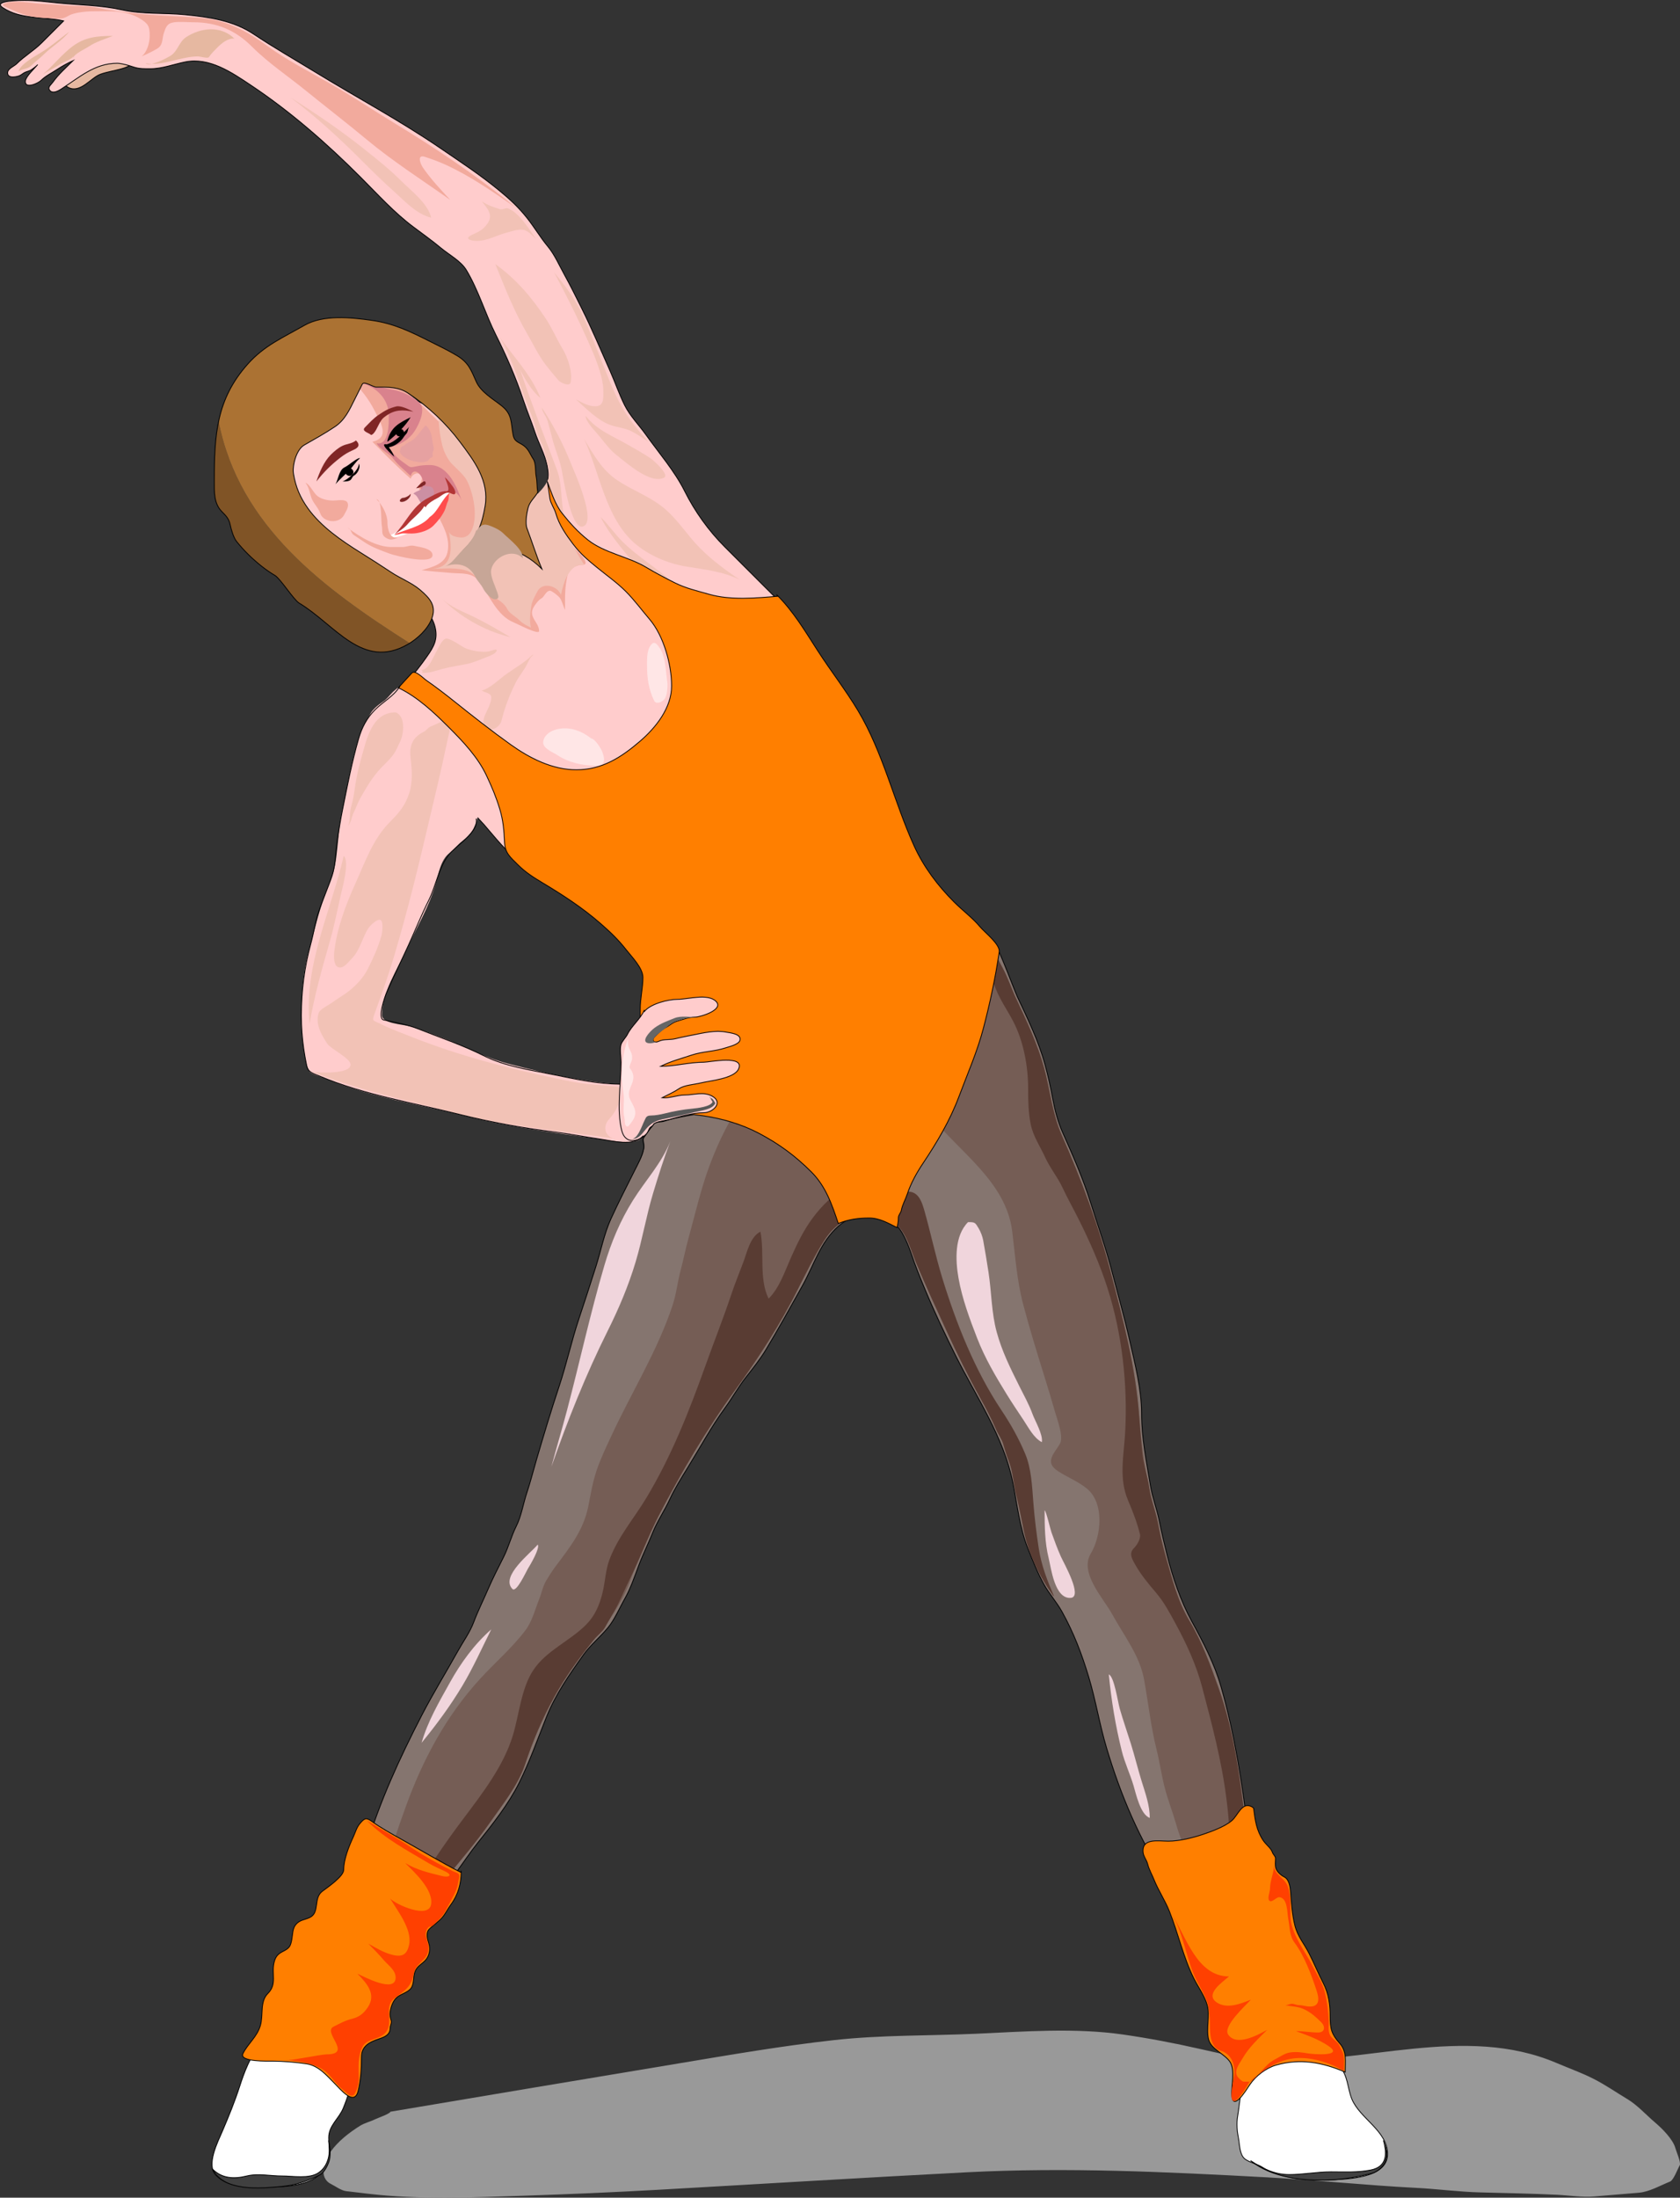 <?xml version="1.0" encoding="UTF-8" standalone="no"?>
<!-- Generator: Adobe Illustrator 12.0.0, SVG Export Plug-In . SVG Version: 6.00 Build 51448)  -->
<svg
    xmlns:inkscape="http://www.inkscape.org/namespaces/inkscape"
    xmlns:rdf="http://www.w3.org/1999/02/22-rdf-syntax-ns#"
    xmlns="http://www.w3.org/2000/svg"
    xmlns:cc="http://web.resource.org/cc/"
    xmlns:dc="http://purl.org/dc/elements/1.1/"
    xmlns:sodipodi="http://inkscape.sourceforge.net/DTD/sodipodi-0.dtd"
    xmlns:svg="http://www.w3.org/2000/svg"
    xmlns:ns1="http://sozi.baierouge.fr"
    xmlns:xlink="http://www.w3.org/1999/xlink"
    id="Layer_1"
    style="enable-background:new 0 0 207.865 271.846"
    sodipodi:docname="Fitness.svg"
    xml:space="preserve"
    viewBox="0 0 207.865 271.846"
    sodipodi:version="0.32"
    version="1.0"
    inkscape:version="0.40+cvs"
    sodipodi:docbase="F:\openclip\svg2"
  >
<rect x="0" y="0" width="207.865" height="271.846" fill="#333333" stroke="none"/>
<sodipodi:namedview
      id="base"
      bordercolor="#666666"
      inkscape:pageshadow="2"
      inkscape:window-width="640"
      pagecolor="#ffffff"
      inkscape:zoom="1.3315734"
      inkscape:window-x="22"
      borderopacity="1.0"
      inkscape:current-layer="Layer_1"
      inkscape:cx="103.92624"
      inkscape:cy="135.92910"
      inkscape:window-y="22"
      inkscape:window-height="540"
      inkscape:pageopacity="0.0"
  />
<path
      id="path3"
      style="fill:#E6B8A1"
      d="m17.172 7.318c-1.378 1.376-3.105 1.281-4.733 1.859-1.194 0.425-2.482 2.397-3.977 1.646-1.674-0.842 2.262-2.854 2.92-3.118 1.855-0.742 3.859-0.771 5.789-0.219 0.001-0.055 0.001-0.111 0.001-0.168"
  />
<path
      id="path5"
      style="stroke:#000000;stroke-width:.1;stroke-miterlimit:10;stroke-linecap:square;fill:none"
      d="m17.172 7.318c-1.378 1.376-3.105 1.281-4.733 1.859-1.194 0.425-2.482 2.397-3.977 1.646-1.674-0.842 2.262-2.854 2.92-3.118 1.855-0.742 3.859-0.771 5.789-0.219"
  />
<path
      id="path7"
      style="fill:#FFCCCC"
      d="m96.114 74.089c-2.146-2.146-4.293-4.289-6.435-6.434-2.018-2.021-3.696-4.365-4.976-6.919-1.237-2.469-3.18-4.705-4.78-6.948-0.884-1.238-1.959-2.305-2.642-3.671-0.672-1.345-1.171-2.821-1.786-4.201-1.162-2.611-2.259-5.242-3.541-7.804-0.681-1.361-1.344-2.729-2.083-4.058-0.635-1.143-1.258-2.567-2.087-3.562-0.942-1.131-1.681-2.408-2.607-3.566-1.06-1.326-2.114-2.29-3.435-3.378-2.344-1.93-4.898-3.604-7.404-5.313-4.888-3.332-10.17-6.158-15.214-9.242-2.585-1.58-5.224-3.09-7.745-4.77-2.528-1.686-5.491-2.104-8.461-2.401-2.591-0.257-5.268-0.034-7.828-0.602-2.627-0.582-5.243-0.585-7.898-0.85-1.395-0.14-2.759-0.32-4.162-0.32-0.358 0-4.035-0.003-2.683 0.898 2.26 1.507 5.051 1.066 7.528 1.638-0.903 0.903-1.806 1.809-2.711 2.71-0.967 0.966-2.15 1.646-3.118 2.61-0.286 0.286-1.102 0.584-1.103 1.103-0.001 0.698 0.963 0.524 1.391 0.381 0.27-0.089 0.473-0.3 0.726-0.426 0.22-0.109 0.602-0.193 0.757-0.294 0.271-0.174 0.76-0.545 0.845-0.676-0.347 0.435-1.468 1.454-1.521 2.029-0.093 1.031 1.564 0.296 1.94-0.081 0.551-0.552 1.386-0.953 2.037-1.386 0.547-0.364 1.332-0.794 1.94-1.067-0.918 0.914-1.78 1.651-2.535 2.703-0.254 0.354-0.688 0.611-0.339 1.014 0.345 0.398 0.991 0.062 1.352-0.168 2.259-1.438 4.145-3.212 6.969-3.212 0.552 0 1.499 0.287 2.028 0.464 0.711 0.238 1.35 0.213 2.097 0.213 1.415 0 2.898-0.566 4.289-0.845 2.986-0.597 5.72 1.277 8.115 2.874 4.952 3.301 9.424 7.222 13.627 11.43 2.085 2.087 4.084 4.305 6.46 6.087 1.148 0.862 2.354 1.722 3.452 2.636 0.991 0.824 2.458 1.601 3.13 2.719 1.505 2.499 2.335 5.394 3.644 8.007 1.323 2.642 2.47 5.265 3.407 8.077 0.448 1.347 0.993 2.646 1.439 3.982 0.465 1.394 1.216 2.697 1.503 4.137 0.292 1.461 0.158 2.645-1.094 3.585-0.232 0.174-2.924-2.597-3.211-2.864-2.446-2.271-4.771-4.255-7.483-6.193-1.09-0.778-2.072-1.575-3.306-2.087-1.353-0.56-2.881-1.512-4.343-1.694-1.607-0.201-3.137-0.643-4.689-0.151-1.753 0.554-2.871 1.133-4.406 2.156-1.021 0.681-1.803 2.12-2.352 3.217-0.691 1.38-1.244 2.657-1.437 4.209-0.347 2.786 2.004 5.587 3.856 7.433 0.448 0.446 1.007 0.699 1.527 1.047 0.534 0.355 0.82 0.795 1.263 1.235 0.84 0.839 1.765 1.628 2.793 2.313 1.133 0.755 2.344 1.27 3.56 1.877 0.275 0.137 0.651 0.061 0.916 0.205 0.312 0.17 0.604 0.604 0.855 0.854 0.501 0.501 1.003 1.003 1.504 1.505 0.934 0.935 1.85 1.979 2.178 3.281 0.378 1.5-0.127 2.438-0.988 3.656-0.726 1.025-1.581 2.23-2.536 3.042 2.646 2.105 5.293 4.212 7.939 6.317 0.742 0.592-0.035 2.299-0.191 3.131-0.326 1.736-0.651 3.475-0.977 5.211-0.035 0.187 0.564 0.668 0.681 0.795 0.725 0.787 1.45 1.574 2.174 2.359 0.249 0.271 2.82 3.415 3.064 3.31 1.57-0.678 3.141-1.356 4.711-2.034 0.776-0.335 2.217-0.634 2.806-1.269 4.534-4.891 9.068-9.78 13.603-14.671 2.85-3.072 5.699-6.146 8.549-9.22 0.903-0.974 1.807-1.948 2.71-2.922 0.236-0.261 1.098-0.865 0.742-1.158"
  />
<path
      id="path9"
      style="stroke:#000000;stroke-width:.1;stroke-miterlimit:10;stroke-linecap:square;fill:none"
      d="m96.114 74.089c-2.146-2.146-4.293-4.289-6.435-6.434-2.018-2.021-3.696-4.365-4.976-6.919-1.237-2.469-3.18-4.705-4.78-6.948-0.884-1.238-1.959-2.305-2.642-3.671-0.672-1.345-1.171-2.821-1.786-4.201-1.162-2.611-2.259-5.242-3.541-7.804-0.681-1.361-1.344-2.729-2.083-4.058-0.635-1.143-1.258-2.567-2.087-3.562-0.942-1.131-1.681-2.408-2.607-3.566-1.06-1.326-2.114-2.29-3.435-3.378-2.344-1.93-4.898-3.604-7.404-5.313-4.888-3.332-10.17-6.158-15.214-9.242-2.585-1.58-5.224-3.09-7.745-4.77-2.528-1.686-5.491-2.104-8.461-2.401-2.591-0.257-5.268-0.034-7.828-0.602-2.627-0.582-5.243-0.585-7.898-0.85-1.395-0.14-2.759-0.32-4.162-0.32-0.358 0-4.035-0.003-2.683 0.898 2.26 1.507 5.051 1.066 7.528 1.638-0.903 0.903-1.806 1.809-2.711 2.71-0.967 0.966-2.15 1.646-3.118 2.61-0.286 0.286-1.102 0.584-1.103 1.103-0.001 0.698 0.963 0.524 1.391 0.381 0.27-0.089 0.473-0.3 0.726-0.426 0.22-0.109 0.602-0.193 0.757-0.294 0.271-0.174 0.76-0.545 0.845-0.676-0.347 0.435-1.468 1.454-1.521 2.029-0.093 1.031 1.564 0.296 1.94-0.081 0.551-0.552 1.386-0.953 2.037-1.386 0.547-0.364 1.332-0.794 1.94-1.067-0.918 0.914-1.78 1.651-2.535 2.703-0.254 0.354-0.688 0.611-0.339 1.014 0.345 0.398 0.991 0.062 1.352-0.168 2.259-1.438 4.145-3.212 6.969-3.212 0.552 0 1.499 0.287 2.028 0.464 0.711 0.238 1.35 0.213 2.097 0.213 1.415 0 2.898-0.566 4.289-0.845 2.986-0.597 5.72 1.277 8.115 2.874 4.952 3.301 9.424 7.222 13.627 11.43 2.085 2.087 4.084 4.305 6.46 6.087 1.148 0.862 2.354 1.722 3.452 2.636 0.991 0.824 2.458 1.601 3.13 2.719 1.505 2.499 2.335 5.394 3.644 8.007 1.323 2.642 2.47 5.265 3.407 8.077 0.448 1.347 0.993 2.646 1.439 3.982 0.465 1.394 1.216 2.697 1.503 4.137 0.292 1.461 0.158 2.645-1.094 3.585-0.232 0.174-2.924-2.597-3.211-2.864-2.446-2.271-4.771-4.255-7.483-6.193-1.09-0.778-2.072-1.575-3.306-2.087-1.353-0.56-2.881-1.512-4.343-1.694-1.607-0.201-3.137-0.643-4.689-0.151-1.753 0.554-2.871 1.133-4.406 2.156-1.021 0.681-1.803 2.12-2.352 3.217-0.691 1.38-1.244 2.657-1.437 4.209-0.347 2.786 2.004 5.587 3.856 7.433 0.448 0.446 1.007 0.699 1.527 1.047 0.534 0.355 0.82 0.795 1.263 1.235 0.84 0.839 1.765 1.628 2.793 2.313 1.133 0.755 2.344 1.27 3.56 1.877 0.275 0.137 0.651 0.061 0.916 0.205 0.312 0.17 0.604 0.604 0.855 0.854 0.501 0.501 1.003 1.003 1.504 1.505 0.934 0.935 1.85 1.979 2.178 3.281 0.378 1.5-0.127 2.438-0.988 3.656-0.726 1.025-1.581 2.23-2.536 3.042 2.646 2.105 5.293 4.212 7.939 6.317 0.742 0.592-0.035 2.299-0.191 3.131-0.326 1.736-0.651 3.475-0.977 5.211-0.035 0.187 0.564 0.668 0.681 0.795 0.725 0.787 1.45 1.574 2.174 2.359 0.249 0.271 2.82 3.415 3.064 3.31 1.57-0.678 3.141-1.356 4.711-2.034 0.776-0.335 2.217-0.634 2.806-1.269 8.591-9.266 17.183-18.531 25.773-27.797"
  />
<path
      id="path11"
      style="fill:#999999"
      d="m48.275 261.22c11.94-2.021 23.887-4.01 35.832-6.002 6.347-1.058 12.683-2.149 19.078-2.86 5.878-0.652 11.765-0.523 17.657-0.791 5.962-0.271 12.15-0.753 18.089 0.097 3.209 0.46 6.362 1.063 9.524 1.782 2.795 0.636 5.457 1.245 8.332 1.396 11.815 0.618 24.429-4.527 35.832 0.357 1.517 0.65 3.112 1.214 4.582 1.964 1.43 0.729 2.782 1.67 4.159 2.495 1.236 0.743 2.328 1.965 3.43 2.9 0.854 0.726 2.209 2.066 2.502 3.163 0.1 0.37 0.727 1.802 0.538 2.125-0.243 0.415-0.763 1.833-1.188 2.004-1.238 0.494-2.549 1.274-3.887 1.387-1.83 0.153-3.658 0.307-5.488 0.459-1.515 0.127-3.152-0.138-4.668-0.209-3.127-0.146-6.254-0.212-9.384-0.289-2.67-0.065-5.337-0.428-8.006-0.564-6.192-0.316-12.358-0.973-18.548-1.308-12.358-0.667-24.663-1.259-37.035-0.619-12.741 0.658-25.477 1.447-38.214 2.165-5.556 0.313-11.119 0.552-16.681 0.737-6.387 0.213-12.8 0.504-19.161-0.246-0.911-0.107-1.821-0.215-2.732-0.322-0.633-0.074-1.332-0.61-1.895-0.894-1.556-0.778-0.846-2.855-0.036-3.988 0.933-1.305 2.287-2.356 3.635-3.199 0.595-0.371 1.281-0.514 1.905-0.826 0.466-0.21 1.712-0.64 1.854-0.9"
  />
<path
      id="path13"
      style="fill:#85756F"
      d="m80.731 139c12.415-6.403 24.829-12.808 37.243-19.212 1.754-0.904 3.51-1.811 5.264-2.716 0.201-0.104 2.33 5.57 2.641 6.231 1.275 2.709 2.629 5.487 3.42 8.385 0.393 1.438 0.692 2.81 0.963 4.268 0.254 1.373 0.639 2.833 1.207 4.109 1.28 2.878 2.506 5.643 3.456 8.655 0.878 2.784 1.876 5.563 2.612 8.389 0.757 2.9 1.576 5.794 2.24 8.718 0.658 2.896 1.472 6.029 1.472 9.016 0 3.078 0.603 5.939 1.101 8.952 0.241 1.464 0.789 2.849 1.082 4.309 0.286 1.428 0.623 2.855 0.979 4.271 0.688 2.737 1.662 5.647 3.021 8.131 1.432 2.622 2.827 5.265 3.652 8.153 1.689 5.916 2.628 11.941 3.35 18.042 0.295 2.496 0.106 6.421-2.398 7.854-1.391 0.794-2.622 0.928-4.148 0.42-1.219-0.406-2.791-1.205-3.527-2.313-3.379-5.074-5.699-10.621-7.442-16.436-0.866-2.89-1.334-5.856-2.204-8.756-0.857-2.858-1.854-5.48-3.306-8.094-0.662-1.19-1.591-2.222-2.244-3.397-0.786-1.416-1.363-2.876-1.964-4.379-1.041-2.609-1.346-5.533-1.896-8.271-1.125-5.593-4.512-10.54-7.037-15.586-1.324-2.646-2.633-5.407-3.771-8.139-0.623-1.496-1.233-2.984-1.746-4.522-0.302-0.908-0.993-2.644-1.673-3.321-2.081-2.075-5.123-2.021-7.35-0.081-2.201 1.918-3.045 4.837-4.42 7.312-1.48 2.662-2.958 5.317-4.523 7.931-0.737 1.229-1.646 2.356-2.525 3.485-0.91 1.17-1.663 2.52-2.54 3.724-1.712 2.354-3.12 4.957-4.644 7.434-0.778 1.266-1.582 2.543-2.206 3.895-0.639 1.385-1.548 2.713-2.109 4.113-0.548 1.368-1.222 2.717-1.736 4.088-0.491 1.312-1.007 2.838-1.697 4.049-0.672 1.179-1.265 2.618-2.132 3.658-0.953 1.145-2.13 2.101-2.994 3.308-1.741 2.437-3.461 4.896-4.579 7.686-1.084 2.707-2.091 5.573-3.395 8.178-1.328 2.651-3.278 5.109-5.126 7.421-1.797 2.248-3.365 5.077-5.611 6.915-1.099 0.898-2.334 2.104-3.735 2.524-0.669 0.201-1.334 0.494-2.037 0.494-1.028 0-1.36-0.135-2.259-0.647-1.093-0.626-1.273-2.653-1.201-3.745 0.121-1.818 0.507-3.271 1.034-5.025 1.701-5.662 4.171-11.034 6.878-16.275 1.401-2.713 2.993-5.292 4.475-7.955 0.669-1.203 1.484-2.303 1.97-3.598 0.52-1.387 1.185-2.702 1.77-4.065 0.589-1.374 1.263-2.661 1.928-3.992 0.606-1.214 0.959-2.596 1.556-3.786 0.648-1.296 0.861-2.788 1.318-4.157 0.447-1.338 0.792-2.73 1.191-4.085 0.894-3.039 1.799-6.067 2.8-9.072 0.915-2.743 1.525-5.582 2.441-8.333 0.735-2.209 1.456-4.42 2.158-6.639 0.628-1.986 1.053-4.074 1.917-5.976 0.916-2.015 1.928-3.95 2.915-5.927 0.452-0.904 1.116-1.837 1.116-2.905 0-0.68-0.264-0.712 0.137-1.284 0.288-0.38 0.853-0.91 0.886-1.4"
  />
<path
      id="path15"
      style="stroke:#000000;stroke-width:.1;stroke-miterlimit:10;stroke-linecap:square;fill:none"
      d="m80.731 139c12.415-6.403 24.829-12.808 37.243-19.212 1.754-0.904 3.51-1.811 5.264-2.716 0.201-0.104 2.33 5.57 2.641 6.231 1.275 2.709 2.629 5.487 3.42 8.385 0.393 1.438 0.692 2.81 0.963 4.268 0.254 1.373 0.639 2.833 1.207 4.109 1.28 2.878 2.506 5.643 3.456 8.655 0.878 2.784 1.876 5.563 2.612 8.389 0.757 2.9 1.576 5.794 2.24 8.718 0.658 2.896 1.472 6.029 1.472 9.016 0 3.078 0.603 5.939 1.101 8.952 0.241 1.464 0.789 2.849 1.082 4.309 0.286 1.428 0.623 2.855 0.979 4.271 0.688 2.737 1.662 5.647 3.021 8.131 1.432 2.622 2.827 5.265 3.652 8.153 1.689 5.916 2.628 11.941 3.35 18.042 0.295 2.496 0.106 6.421-2.398 7.854-1.391 0.794-2.622 0.928-4.148 0.42-1.219-0.406-2.791-1.205-3.527-2.313-3.379-5.074-5.699-10.621-7.442-16.436-0.866-2.89-1.334-5.856-2.204-8.756-0.857-2.858-1.854-5.48-3.306-8.094-0.662-1.19-1.591-2.222-2.244-3.397-0.786-1.416-1.363-2.876-1.964-4.379-1.041-2.609-1.346-5.533-1.896-8.271-1.125-5.593-4.512-10.54-7.037-15.586-1.324-2.646-2.633-5.407-3.771-8.139-0.623-1.496-1.233-2.984-1.746-4.522-0.302-0.908-0.993-2.644-1.673-3.321-2.081-2.075-5.123-2.021-7.35-0.081-2.201 1.918-3.045 4.837-4.42 7.312-1.48 2.662-2.958 5.317-4.523 7.931-0.737 1.229-1.646 2.356-2.525 3.485-0.91 1.17-1.663 2.52-2.54 3.724-1.712 2.354-3.12 4.957-4.644 7.434-0.778 1.266-1.582 2.543-2.206 3.895-0.639 1.385-1.548 2.713-2.109 4.113-0.548 1.368-1.222 2.717-1.736 4.088-0.491 1.312-1.007 2.838-1.697 4.049-0.672 1.179-1.265 2.618-2.132 3.658-0.953 1.145-2.13 2.101-2.994 3.308-1.741 2.437-3.461 4.896-4.579 7.686-1.084 2.707-2.091 5.573-3.395 8.178-1.328 2.651-3.278 5.109-5.126 7.421-1.797 2.248-3.365 5.077-5.611 6.915-1.099 0.898-2.334 2.104-3.735 2.524-0.669 0.201-1.334 0.494-2.037 0.494-1.028 0-1.36-0.135-2.259-0.647-1.093-0.626-1.273-2.653-1.201-3.745 0.121-1.818 0.507-3.271 1.034-5.025 1.701-5.662 4.171-11.034 6.878-16.275 1.401-2.713 2.993-5.292 4.475-7.955 0.669-1.203 1.484-2.303 1.97-3.598 0.52-1.387 1.185-2.702 1.77-4.065 0.589-1.374 1.263-2.661 1.928-3.992 0.606-1.214 0.959-2.596 1.556-3.786 0.648-1.296 0.861-2.788 1.318-4.157 0.447-1.338 0.792-2.73 1.191-4.085 0.894-3.039 1.799-6.067 2.8-9.072 0.915-2.743 1.525-5.582 2.441-8.333 0.722-2.17 1.432-4.343 2.121-6.523 0.609-1.928 1.004-4.001 1.842-5.846 0.922-2.029 1.933-3.981 2.927-5.973 0.475-0.951 0.941-1.744 1.155-2.808 0.082-0.402-0.241-0.956-0.022-1.268 0.365-0.521 0.73-1.044 1.096-1.565"
  />
<path
      id="path17"
      style="fill:#E6B8A1"
      d="m18.017 7.825c2.01 0.401 4.35-0.846 6.464-0.846 0.308 0 1.23 0.29 1.364 0.09 0.303-0.453 0.666-0.805 1.05-1.191 0.52-0.522 1.312-1.193 2.11-1.096-1.639-1.639-4.17-1.394-6.001-0.169-0.85 0.568-1.005 1.685-1.854 2.25-0.526 0.351-2.687 1.45-3.133 0.962"
  />
<path
      id="path19"
      style="fill:#FFCCCC"
      d="m63.997 74.766c0.782 1.174 1.243 2.457 2.027 3.634 0.803 1.204 1.791 1.859 2.863 2.752 2.101 1.751 5.335 2.181 6.991 4.386 1.846 2.458 2.589 5.333 3.668 8.16 0.503 1.318 1.565 2.768 3.143 1.979 1.474-0.737 0.862-2.797 0.43-3.949-0.79-2.108-2.707-3.775-4.063-5.519-0.751-0.965-1.681-1.765-2.599-2.567-0.875-0.767-1.604-1.702-2.49-2.453-3.207-2.715-7.901-4.622-8.791-9.128-0.655 0.616-0.575 2.363-1.179 2.705"
  />
<path
      id="path21"
      style="fill:#F2AA9D"
      d="m43.542 47.043c1.167 1.167 2.106 2.352 2.846 3.832 0.715 1.431 1.902 3.223-0.31 3.775 1.566 1.565 3.077 3.116 4.733 4.563 0.148-0.472 0.793-0.893 1.184-0.508 0.561 0.554-0.237 1.187-0.168 1.69 0.057 0.419 1.112 1.37 1.388 1.701 0.41 0.491 0.698 1.119 0.984 1.692 0.703 1.405 1.439 2.726 1.21 4.317-0.24 1.668-1.884 2.023-3.244 2.432 1.239 0.14 2.48 0.237 3.717 0.339 1.267 0.104 2.547-0.099 3.381 1.016 1.282 1.711 2.173 4.249 4.313 5.104 0.392 0.157 3.125 1.603 3.125 1.063 0-1.085-1.319-1.671-0.721-2.871 0.157-0.315 0.656-0.984 0.977-1.146 0.389-0.194 0.582-0.961 1.096-0.971 0.226-0.004 1.043 0.661 1.184 0.845 0.312 0.411 0.439 1.053 0.676 1.521 0-1.479-0.048-2.852 0.311-4.289 0.212-0.851 0.642-0.986 1.417-1.245 0.26-0.087 0.657 0.081 0.808-0.213 0.087-0.17-0.334-0.841-0.488-0.995-2.126-2.125-4.144-4.309-6.357-6.352-4.406-4.063-9.104-7.923-13.339-12.16-1.204-1.205-2.641-2.214-4.17-2.981-0.751-0.376-1.384-0.669-2.25-0.669-0.323 0-0.884-0.117-1.174 0.028-0.366 0.186-0.728 0.439-1.129 0.482"
  />
<path
      id="path23"
      style="fill:#D9828D"
      d="m44.726 47.381c1.864 0.531 3.381 1.961 3.381 4.057 0 0.956 0.032 3.72-1.522 3.381 0.459 0.855 1.516 1.177 2.081 1.93 0.627 0.835 1.417 1.395 2.145 2.126 0.388-1.345 1.702 0.059 1.521 1.016-0.042 0.226-0.454 0.39-0.25 0.594 0.217 0.217 0.326 0.404 0.463 0.676 0.2 0.396 0.691 0.656 0.802 0.927 0.659-0.396 1.58-1.299 2.367-1.352 0.771-0.052 1.34 0.849 1.521 1.521-0.604-1.811-1.702-4.732-4.057-4.732-0.602 0-1.104 0.036-1.69 0.168-0.888 0.2-0.748 0.065-1.431-0.391-0.699-0.467-1.6-1.292-1.95-1.976 1.252-0.209 2.436-0.866 3.16-1.949 0.565-0.846 1.47-2.723 0.644-3.545-0.866-0.861-2.387-1.5-3.593-1.672-1.146-0.164-2.44-0.878-3.592-0.779"
  />
<path
      id="path25"
      style="fill:#F2C2B6"
      d="m54.191 49.409c0 1.926 0.068 3.813 0.534 5.685 0.198 0.794 0.665 1.771 1.244 2.349 0.539 0.538 1.481 1.356 1.816 2.028 0.755 1.515 1.217 3.797 0.801 5.49-0.218 0.892-0.711 1.631-1.69 1.521-0.557-0.063-1.296-0.22-1.352-0.845 0.367 2.209 0.626 4.731-2.367 4.731 1.387 0 2.942-0.195 4.289 0.144 1.618 0.404 1.683 1.604 2.724 2.644 0.818 0.818 2.015 1.079 2.58 2.197 0.265 0.524 1.055 0.928 1.477 1.352 0.437 0.439 0.891 0.658 1.441 0.934-0.178-0.888-0.107-1.492 0-2.366 0.114-0.931 0.394-1.3 0.801-2.11 0.617-1.228 2.491-0.71 2.917 0.42 0.29-1.444 1.037-3.957 2.874-3.719-0.554-0.886-1.081-1.754-1.521-2.705-0.474-1.024-0.576-2.016-0.882-3.084-0.559-1.955-0.244-4.039-0.969-5.965-1.552-4.124-3.17-8.244-4.573-12.418 0.598 1.196 1.489 2.715 2.536 3.549-1.196-3.001-3.42-5.171-5.071-7.607 1.802 3.155 2.671 6.659 4.057 9.976 0.323 0.771 0.406 1.653 0.778 2.397 0.433 0.869 0.741 1.639 0.9 2.599 0.137 0.821 0.563 1.548 0.352 2.44-0.185 0.781-0.81 1.485-1.352 2.028-2.083-2.082-4.021-4.277-6.212-6.249-2.019-1.815-4.224-3.512-6.132-5.416"
  />
<path
      id="path27"
      style="fill:#FFFFFF"
      d="m47.938 66.313c1.651-0.415 2.356-2.022 3.461-3.124 0.964-0.961 2.832-2.589 4.314-2.454-0.438 0.75-1.008 1.341-1.396 2.116-0.348 0.692-0.718 1.379-1.388 1.825-0.771 0.513-1.539 0.841-2.357 1.25-0.509 0.254-2.234 0.859-2.634 0.387"
  />
<path
      id="path29"
      style="fill:#802626"
      d="m44.049 54.48c-0.52 0.422-1.112 0.396-1.69 0.676-0.533 0.258-1.028 0.692-1.441 1.104-0.847 0.846-1.399 2.18-1.77 3.291 0.917-1.148 1.737-1.983 2.874-2.873 0.594-0.466 0.995-0.707 1.69-1.016 0.598-0.263 0.924-0.596 0.337-1.182"
  />
<path
      id="path31"
      d="m47.768 54.988c1.185-0.317 2.032-1.354 2.874-2.198-0.242 0.346-0.113 0.621-0.419 0.927-0.228 0.228-0.355 0.524-0.594 0.765-0.394 0.395-0.966 0.766-1.522 0.845 0.247 0.317 0.558 0.807 0.677 1.185-0.249-0.249-2.068-1.855-0.845-1.521-0.058-0.003-0.114-0.003-0.171-0.003"
  />
<path
      id="path33"
      d="m47.938 54.48c0.443-1.661 1.446-2.161 2.873-2.873-0.664 1.142-1.88 2.248-2.873 3.042v-0.169"
  />
<path
      id="path35"
      d="m49.796 53.128c-0.133-0.068-0.229 0.013-0.338-0.169-0.077 0.118-0.467 0.16-0.507 0.338-0.057 0.257 0.133 0.677 0.422 0.677 0.478 0 0.886-0.367 0.423-0.846"
  />
<path
      id="path37"
      style="fill:#802626"
      d="m50.811 61.073c-0.165 0.26-0.676 0.507-0.93 0.507-0.297 0-0.664 0.507-0.168 0.507 0.505 0 1.163-0.566 1.098-1.014"
  />
<path
      id="path39"
      style="fill:#802626"
      d="m51.487 60.396c0.153-0.153 1.184-1.398 1.184-0.591 0 0.24-0.829 0.58-1.184 0.591"
  />
<path
      id="path41"
      style="fill:#CC8FA3"
      d="m52.332 60.059c0.125 0.604-0.834 0.6-1.184 1.014 0.443 0.176 0.552 0.563 0.846 1.015 0.162 0.249-0.128 0.376 0.338 0.339 0.285-0.023 0.32-0.354 0.507-0.508 0.338-0.276 0.989-0.494 0.845-1.183-0.183-0.873-1.017-0.439-1.352-0.677"
  />
<path
      id="path43"
      style="fill:#F2AA9D"
      d="m46.584 61.75c0.709 0.708 1.354 1.865 1.354 2.873 0 0.779 0.254 2.132 1.352 1.859-0.673 0.27-0.974 0.42-1.606 0-0.548-0.364-0.328-0.88-0.44-1.44-0.12-0.603 0.046-3.21-0.66-3.292"
  />
<path
      id="path45"
      style="fill:#B33636"
      d="m52.5 62.595c-0.417 0.787-1.439 1.505-2.027 2.196-0.528 0.623-1.133 0.915-1.69 1.353 1.399-1.401 2.251-3.572 4.138-4.521 0.728-0.365 1.53-0.889 2.37-0.889 0.51 0-0.142-1.358-0.255-1.69 0.405 0.32 0.724 0.795 1.015 1.184 0.275 0.367 0.594 1.227-0.257 0.802-0.639-0.319-1.167 0.331-1.69 0.595-0.386 0.195-1.311 0.713-1.433 1.14-0.057-0.058-0.114-0.114-0.171-0.17"
  />
<path
      id="path47"
      style="fill:#FF4D4D"
      d="m53.178 63.947c-1.104 1.303-2.974 1.487-4.395 2.197 0.426 0.051 0.744-0.168 1.145-0.168 0.457 0 0.937 0.043 1.391 0 0.749-0.071 1.739-0.39 2.282-0.931 0.556-0.554 1.039-1.147 1.392-1.855 0.188-0.376 0.237-0.814 0.426-1.189 0.187-0.371-0.001-0.809 0.294-1.096-1.075 0.824-1.479 2.345-2.535 3.042"
  />
<path
      id="path49"
      style="fill:#805426"
      d="m27.051 52.144c-0.474 2.251-0.536 4.652-0.536 7.332 0 1.321-0.083 2.786 0.933 3.806 0.523 0.524 0.89 0.905 1.037 1.645 0.117 0.587 0.411 1.58 0.786 2.05 0.905 1.133 1.924 2.125 3.055 3.03 0.55 0.44 1.085 0.81 1.69 1.172 0.68 0.406 2.334 3.025 2.994 3.421 4.459 2.671 7.836 8.313 13.427 5.114 0.082-0.047 0.164-0.101 0.245-0.151-10.561-6.728-21.077-14.402-23.631-27.419z"
  />
<path
      id="path51"
      style="fill:#AB7233"
      d="m65.201 65.357c-0.236-0.627-0.039-1.851 0.122-2.488 0.209-0.832 0.795-1.257 1.21-1.965-0.107-0.638-0.064-1.327-0.188-1.947-0.129-0.646-0.004-1.633-0.374-2.188-0.386-0.582-0.548-1.163-1.129-1.612-0.642-0.496-1.178-0.443-1.354-1.352-0.296-1.54-0.079-2.533-1.414-3.601-1.07-0.854-2.567-1.691-3.148-2.992-0.637-1.424-0.948-2.358-2.367-3.211-1.116-0.67-2.287-1.227-3.45-1.81-2.389-1.197-4.387-2.172-7.09-2.559-2.585-0.368-5.988-0.739-8.361 0.618-2.684 1.536-4.959 2.489-7.014 4.799-2.037 2.289-3.068 4.6-3.593 7.094 2.554 13.017 13.07 20.691 23.631 27.417 1.114-0.695 2.237-1.782 2.715-2.978 0.652-1.629-0.203-2.575-1.389-3.594-1.063-0.912-2.443-1.422-3.624-2.21-1.24-0.827-2.506-1.634-3.771-2.424-2.357-1.473-4.897-3.208-6.517-5.476-0.953-1.333-1.509-2.625-1.779-4.25-0.173-1.043 0.341-3.019 1.326-3.581 1.284-0.732 2.568-1.444 3.787-2.261 1.248-0.834 1.798-2.074 2.444-3.368 0.315-0.631 0.631-1.263 0.947-1.894 0.217-0.435 1.34 0.359 1.727 0.359 1.442 0 2.735-0.063 3.987 0.772 2.446 1.634 4.621 3.665 6.391 6.027 1.764 2.353 3.616 4.789 3.098 7.906-0.38 2.287-0.959 3.75-2.62 5.409 3.629-0.905 6.925-0.34 9.636 2.367-0.69-1.648-1.209-3.332-1.839-5.007z"
  />
<path
      id="path53"
      style="stroke:#000000;stroke-width:.1;stroke-miterlimit:10;stroke-linecap:square;fill:none"
      d="m66.533 60.904c-0.107-0.638-0.064-1.327-0.188-1.947-0.129-0.646-0.004-1.633-0.374-2.188-0.386-0.582-0.548-1.163-1.129-1.612-0.642-0.496-1.178-0.443-1.354-1.352-0.296-1.54-0.079-2.533-1.414-3.601-1.07-0.854-2.567-1.691-3.148-2.992-0.637-1.424-0.948-2.358-2.367-3.211-1.116-0.67-2.287-1.227-3.45-1.81-2.389-1.197-4.387-2.172-7.09-2.559-2.585-0.368-5.988-0.739-8.361 0.618-2.684 1.536-4.959 2.489-7.014 4.799-3.876 4.355-4.128 8.779-4.128 14.426 0 1.321-0.083 2.786 0.933 3.806 0.523 0.524 0.89 0.905 1.037 1.644 0.117 0.588 0.411 1.581 0.786 2.051 0.905 1.133 1.924 2.125 3.055 3.03 0.55 0.44 1.085 0.81 1.69 1.172 0.68 0.406 2.334 3.025 2.994 3.421 4.459 2.671 7.836 8.313 13.427 5.114 1.191-0.681 2.447-1.846 2.96-3.129 0.652-1.629-0.203-2.574-1.389-3.594-1.063-0.912-2.443-1.422-3.624-2.21-1.24-0.827-2.506-1.634-3.771-2.424-2.357-1.473-4.897-3.208-6.517-5.476-0.953-1.333-1.509-2.625-1.779-4.25-0.173-1.043 0.341-3.019 1.326-3.581 1.284-0.732 2.568-1.444 3.787-2.261 1.248-0.834 1.798-2.074 2.444-3.368 0.315-0.631 0.631-1.263 0.947-1.894 0.217-0.434 1.34 0.359 1.727 0.359 1.442 0 2.735-0.063 3.987 0.772 2.446 1.634 4.621 3.665 6.391 6.027 1.764 2.353 3.616 4.789 3.098 7.907-0.38 2.286-0.959 3.75-2.62 5.408 3.629-0.905 6.925-0.34 9.636 2.367-0.689-1.654-1.208-3.338-1.838-5.013-0.236-0.627-0.039-1.851 0.122-2.488 0.207-0.828 0.793-1.253 1.208-1.961"
  />
<path
      id="path55"
      style="fill:#E6A1A1"
      d="m49.458 55.833c0.138-0.175 0.073-0.374 0.17-0.508 0.137-0.188 0.281-0.115 0.421-0.253 0.282-0.278 0.591-0.365 0.931-0.592 0.708-0.473 1.076-1.25 1.69-1.86 0.608 0.454 0.779 1.351 0.845 2.029 0.048 0.493 0.29 0.77 0.043 1.265-0.09 0.183 0.041 0.431-0.043 0.596-0.062 0.121-0.307 0.105-0.381 0.257-0.463 0.925-3.458 0.157-3.676-0.934"
  />
<path
      id="path57"
      style="fill:#F2C2B6"
      d="m65.855 81.021c-0.968 0.968-2.122 1.584-3.212 2.366-0.825 0.591-2.056 1.814-3.042 2.028 0.335 0.27 1.184 0.282 1.184 0.846 0 0.786-0.524 1.563-0.811 2.277-0.195 0.487-0.435 1.778 0.435 1.778 0.709 0 1.467-0.477 1.644-1.183 0.409-1.642 0.984-3.157 1.744-4.673 0.346-0.69 0.813-1.269 1.213-1.92 0.286-0.466 0.54-1.333 1.014-1.521-0.056 0.002-0.112 0.002-0.169 0.002"
  />
<path
      id="path59"
      style="fill:#F2C2B6"
      d="m54.53 73.92c2.389 2.391 5.336 4.085 8.622 4.902-1.437-0.862-2.865-1.686-4.364-2.435-1.514-0.757-3.038-1.246-4.258-2.467"
  />
<path
      id="path61"
      style="fill:#F2AA9D"
      d="m63.488 25.406c-4.657-3.786-9.55-7.048-14.672-10.166-2.67-1.625-5.277-3.359-7.991-4.911-2.565-1.465-5.325-2.881-7.713-4.619-2.49-1.812-4.908-3.153-8.042-3.468-2.878-0.289-5.793-0.259-8.654-0.618-1.427-0.179-2.856-0.331-4.26-0.642-1.339-0.297-2.68-0.181-4.032-0.316-1.383-0.138-2.81-0.134-4.18-0.305-0.768-0.096-1.484-0.142-2.258-0.142-0.159 0-1.864 0.198-1.161 0.551 0.882 0.441 1.676 0.77 2.654 1.095 0.711 0.236 2.052 0.382 2.798 0.382 1.097 0 1.518 0.295 2.51-0.301 0.676-0.406 2.191-0.544 2.978-0.544 1.998 0 4.048-0.186 5.826 0.883 1.042 0.625 1.233 0.965 1.233 2.123 0 0.842-0.305 2.044-1.014 2.572 0.69-0.296 1.321-0.59 1.964-0.977 0.721-0.433 0.571-1.217 0.783-1.859 0.257-0.776 0.406-1.278 1.308-1.391 0.741-0.092 1.577 0 2.324 0 2.959 0 5.245 0.977 7.317 3.049 1.973 1.973 4.43 3.621 6.599 5.382 2.49 2.021 5.035 3.973 7.499 6.025 3.287 2.739 6.915 5.055 10.408 7.519-1.206-1.292-2.353-2.517-3.364-3.962-0.334-0.479-0.82-1.714 0.246-1.359 0.824 0.274 1.65 0.569 2.441 0.927 3.106 1.406 5.832 3.309 8.622 5.239-0.055-0.055-0.112-0.111-0.169-0.167"
  />
<path
      id="path63"
      style="fill:#F2C2B6"
      d="m59.601 24.898c1.071 1.286 1.54 2.009 0.253 3.297-0.42 0.42-1.006 0.631-1.535 0.895-0.956 0.478 0.046 0.712 0.646 0.712 1.379 0 2.495-0.717 3.784-1.04 0.607-0.153 1.462-0.482 2.093-0.313 0.592 0.16 1.109 0.771 1.521 1.184-0.804-1.147-1.597-2.486-2.704-3.38-0.229-0.185-0.495-0.333-0.757-0.464-0.268-0.134-0.709 0.2-1.064 0.081-0.879-0.294-1.447-0.446-2.237-0.972"
  />
<path
      id="path65"
      style="fill:#F2C2B6"
      d="m68.56 33.688c1.733 3.247 3.333 6.479 4.783 9.863 0.526 1.228 1.303 3.35 1.303 4.696 0 0.847 0.156 2.005-0.972 2.005-0.939 0-1.567-0.424-2.409-0.845 1.266 1.127 2.751 2.688 4.395 3.211 0.824 0.263 1.688 0.338 2.467 0.728 0.736 0.367 1.414 0.847 2.097 1.303-1.319-1.465-2.527-2.907-3.466-4.649-0.969-1.799-1.68-3.768-2.45-5.663-0.755-1.855-1.468-3.716-2.309-5.537-0.882-1.909-2.111-3.488-3.439-5.112"
  />
<path
      id="path67"
      style="fill:#F2C2B6"
      d="m72.279 54.312c1.926 4.17 2.648 9.804 6.287 12.922 1.729 1.482 4.074 2.469 6.316 2.843 2.293 0.381 4.578 0.602 6.668 1.646-1.783-1.188-3.431-2.418-4.949-3.936-1.615-1.614-2.778-3.601-4.567-5.031-1.764-1.41-3.786-2.099-5.641-3.336-1.909-1.273-2.966-3.197-4.114-5.108"
  />
<path
      id="path69"
      style="fill:#F2C2B6"
      d="m74.308 63.947c1.265 2.535 3.223 4.494 4.903 6.762 0.883 1.192 1.564 2.506 2.485 3.657 0.906 1.132 1.858 1.88 2.974 2.772 0.349 0.278 1.467 1.212 1.978 0.839 0.58-0.424-0.096-1.723-0.259-2.155-0.439-1.172-1.725-2.365-2.601-3.24-2.09-2.087-4.713-3.528-6.79-5.604-0.955-0.957-1.74-2.107-2.69-3.031"
  />
<path
      id="path71"
      style="fill:#755D55"
      d="m55.036 232.48c1.947-2.336 3.915-4.65 5.661-7.144 1.542-2.199 3.417-4.53 4.276-7.111 1.89-5.677 4.618-10.727 8.453-15.317 1.82-2.181 3.511-4.599 4.516-7.278 1.037-2.768 2.268-5.655 3.634-8.282 2.726-5.24 5.837-10.522 9.312-15.298 1.523-2.093 2.96-4.142 4.292-6.362 1.228-2.046 2.352-4.122 3.51-6.203 1.134-2.037 2.116-4.125 3.342-6.113 1.245-2.021 3.467-3.45 5.916-3.212-0.482-2.894-0.922-5.789-2.188-8.47-1.231-2.604-2.827-5.784-5.539-7.143-2.698-1.352-5.962-1.631-7.978 1.114-1.889 2.572-3.281 5.414-4.411 8.413-1.102 2.925-1.8 6.038-2.635 9.046-0.368 1.327-0.629 2.686-0.984 4.017-0.377 1.412-0.537 2.95-0.995 4.328-1.912 5.744-5.092 10.772-7.616 16.236-0.646 1.396-1.32 2.795-1.807 4.256-0.482 1.449-0.708 2.883-1.007 4.377-0.601 2.996-2.326 5.122-4.11 7.507-0.403 0.539-0.748 1.096-1.094 1.672-0.426 0.71-0.54 1.461-0.847 2.229-0.51 1.276-0.885 2.8-1.716 3.905-1.671 2.222-3.797 4.018-5.682 6.089-4.187 4.603-7.063 9.991-9.165 15.829-1 2.774-1.975 5.584-2.554 8.479-0.342 1.708-0.527 3.126-0.527 4.865 0 0.392 0.186 1.604 0.582 1.671 1.011 0.169 1.318-0.032 2.244-0.495 1.051-0.524 1.996-1.869 2.752-2.728 0.539-0.65 2.276-2.12 2.366-2.91"
  />
<path
      id="path73"
      style="fill:#593C33"
      d="m55.036 232.48c1.947-2.336 3.915-4.65 5.661-7.144 1.542-2.199 3.417-4.53 4.276-7.111 0.975-2.929 2.131-5.67 3.627-8.368 1.41-2.543 3.055-4.743 4.869-7.01 0.396-0.495 1.069-0.988 1.375-1.521 0.406-0.71 0.812-1.42 1.217-2.13 0.707-1.236 1.217-2.575 1.853-3.848 1.31-2.622 2.309-5.399 3.663-8.002 2.726-5.24 5.837-10.522 9.312-15.298 2.904-3.99 5.635-8.174 7.846-12.594 1.037-2.073 2.05-4.208 3.335-6.143 1.309-1.968 3.408-3.396 5.879-3.155-0.115-1.146-0.173-1.696-0.808-2.647-0.563-0.843-1.521-0.895-2.365-0.533-1.708 0.729-3.085 2.173-4.188 3.642-1.148 1.53-1.954 3.209-2.729 4.957-0.765 1.722-1.416 3.722-2.758 5.063-1.212-2.42-0.489-5.654-1.015-8.284-1.27 0.637-1.64 2.512-2.123 3.803-0.489 1.307-1.028 2.604-1.469 3.928-0.979 2.944-2.13 5.826-3.175 8.75-2.031 5.684-4.217 11.245-7.333 16.431-1.555 2.587-3.51 4.806-4.58 7.659-0.488 1.303-0.526 2.785-0.867 4.147-0.377 1.51-0.942 2.818-2.043 3.92-2.039 2.04-4.875 3.155-6.506 5.593-1.486 2.224-1.757 5.491-2.516 8.023-1.139 3.804-3.736 7.154-6.098 10.303-1.175 1.566-2.32 3.146-3.406 4.774-0.861 1.292-2.701 3.438-2.314 4.992 0.814-0.4 3.213-1.37 3.378-2.19"
  />
<path
      id="path75"
      style="fill:#593C33"
      d="m130.26 197.32c-1.647-2.306-3.024-5.15-3.585-7.952-0.301-1.506-0.592-3.009-0.963-4.499-0.344-1.379-0.378-2.82-0.911-4.155-0.265-0.66-0.467-1.345-0.661-2.029-0.195-0.688-0.631-1.23-0.91-1.882-0.571-1.335-1.248-2.598-1.951-3.866-1.5-2.698-2.85-5.449-4.144-8.252-1.286-2.791-2.596-5.609-3.778-8.441-0.563-1.343-0.928-2.741-1.744-3.967-0.432-0.649-1.014-0.988-1.549-1.522-0.529-0.529-1.486-0.296-2.115-0.595 1.144-1.018 2.167-2.214 3.652-2.638 1.693-0.481 2.295 0.563 2.733 2.089 0.813 2.843 1.401 5.705 2.272 8.535 1.729 5.608 4.013 11.361 7.285 16.271 1.176 1.763 2.155 3.498 2.971 5.453 0.744 1.785 0.84 3.991 0.986 5.896 0.15 1.945 0.383 3.861 0.68 5.791 0.324 2.114 1.061 3.977 1.9 5.936-0.07-0.06-0.12-0.11-0.18-0.17"
  />
<path
      id="path77"
      style="fill:#755D55"
      d="m154.26 226.73c-0.748-5.984-1.437-12.201-3.475-17.905-1.01-2.827-2.064-5.75-3.609-8.326-1.488-2.48-2.119-5.241-2.906-7.98-1.629-5.661-2.887-11.338-3.309-17.239-0.441-6.197-1.988-12.001-3.555-17.996-1.503-5.754-3.643-11.479-6.053-16.909-1.15-2.594-1.422-5.541-2.164-8.264-0.807-2.962-2.147-5.792-3.451-8.563-0.692-1.474-1.335-2.973-2.002-4.458-0.223-0.497-0.434-0.747-0.813-1.155-0.328-0.354-1.193-1.686-1.672-1.759-0.404-0.063-1.875-0.535-2.186-0.31-0.525 0.382-1.486 0.818-1.844 1.354-0.879 1.317-1.664 2.483-2.25 3.947-1.184 2.953-1.668 5.976-2.115 9.112-0.18 1.246-0.165 2.787 0.183 4.001 0.188 0.654 0.274 1.411 0.696 1.954 0.488 0.629 0.979 1.258 1.477 1.88 3.572 4.468 9.262 8.06 10.029 14.208 0.373 2.988 0.574 6.06 1.344 8.979 0.773 2.938 1.657 5.815 2.563 8.716 0.488 1.559 0.957 3.118 1.406 4.688 0.248 0.873 1.09 3.053 0.582 3.901-0.729 1.221-1.904 2.255-0.293 3.33 1.172 0.781 2.535 1.294 3.635 2.197 2.201 1.808 1.789 5.867 0.472 8.063-1.425 2.373 1.606 5.548 2.647 7.457 1.437 2.633 3.412 5.092 3.959 8.103 0.527 2.896 0.836 5.83 1.551 8.688 0.389 1.557 0.604 3.162 1.008 4.709 0.387 1.489 0.964 2.951 1.389 4.434 0.738 2.583 2.008 5.646 4.954 6.233 1.265 0.253 2.67 0.223 3.324-1.093 0.62-1.22 0.48-2.62 0.48-3.98"
  />
<path
      id="path79"
      style="fill:#593C33"
      d="m154.26 226.73c-0.748-5.984-1.437-12.201-3.475-17.905-1.01-2.827-2.064-5.75-3.609-8.326-1.479-2.464-2.173-5.252-2.955-7.979-0.399-1.393-0.685-2.831-0.967-4.25-0.285-1.436-0.854-2.814-1.063-4.267-0.203-1.41-0.696-2.765-0.84-4.185-0.151-1.513-0.282-3.024-0.392-4.541-0.442-6.197-1.989-12.001-3.555-17.996-1.503-5.754-3.642-11.479-6.052-16.909-1.151-2.594-1.422-5.541-2.164-8.264-0.809-2.962-2.148-5.792-3.452-8.563-0.587-1.249-1.002-2.579-1.663-3.793-0.371-0.681-0.73-1.348-1.161-1.991-0.539-0.809-1.001-0.42-0.856 0.445 0.237 1.432 0.629 2.8 1.168 4.146 0.57 1.426 1.424 2.619 2.129 3.969 1.291 2.471 1.858 5.565 1.858 8.339 0 1.507 0.023 2.938 0.32 4.42 0.294 1.472 1.177 2.739 1.793 4.094 0.595 1.31 1.524 2.417 2.138 3.729 0.629 1.346 1.354 2.629 2.018 3.957 1.369 2.739 2.593 5.506 3.535 8.426 1.819 5.632 2.529 12.011 2.199 17.917-0.16 2.865-0.813 5.654 0.367 8.411 0.588 1.372 1.104 2.72 1.465 4.161 0.135 0.54-0.371 1.35-0.732 1.711-0.637 0.636-0.299 1.25 0.082 1.944 0.693 1.268 1.682 2.469 2.621 3.563 0.996 1.16 1.701 2.501 2.431 3.838 1.36 2.499 2.563 5.105 3.295 7.882 1.201 4.562 2.41 9.069 2.998 13.76 0.142 1.132 0.276 2.271 0.321 3.413 0.043 1.085-0.104 2.185 0.107 3.254 0.188 0.944 1.122 1.83 1.75 0.634 0.42-0.81 0.32-2.13 0.32-3.03"
  />
<path
      id="path81"
      style="fill:#E6B8A1"
      d="m9.059 6.979c-0.092 0.303-1.232 0.71-1.612 0.962-0.656 0.437-1.429 0.783-2.107 1.237 1.244-1.067 2.317-2.458 3.619-3.434 1.565-1.173 3.109-1.3 5.001-1.3-0.987 0.396-2.078 0.709-2.963 1.3-0.543 0.362-1.75 0.875-1.938 1.405v-0.17"
  />
<path
      id="path83"
      style="fill:#E6B8A1"
      d="m8.55 3.938c-1.151 0.864-2.266 1.833-3.498 2.573-0.725 0.434-2.587 1.476-2.755 2.328 0.513-0.362 1.104-0.258 1.603-0.757 0.464-0.464 1.045-0.877 1.529-1.36 0.943-0.944 2.333-1.751 3.121-2.784"
  />
<path
      id="path85"
      style="fill:#C7A697"
      d="m58.929 65.508c-0.224 1.034-1.062 1.908-1.781 2.625-0.604 0.603-1.265 1.625-2.106 1.939 1.512-0.559 2.995-0.251 3.762 1.271 0.3 0.596 0.709 0.906 1.015 1.521 0.191 0.383 0.935 1.264 1.393 1.264 0.728 0 0.391-0.604 0.21-1.145-0.241-0.719-0.818-1.8-0.633-2.573 0.367-1.534 2.654-2.65 3.888-1.353 0.108-1.046-1.694-2.371-2.371-3.048-0.46-0.461-1.04-0.718-1.644-0.958-0.871-0.349-1.2-0.083-1.731 0.626-0.002-0.057-0.002-0.113-0.002-0.169"
  />
<path
      id="path87"
      style="fill:#FFFFFF"
      d="m164.41 269.67c2.06-0.146 7.269-0.119 7.269-3.212 0-2.9-3.443-4.385-4.431-6.851-0.532-1.332-0.468-2.944-1.536-4.018-0.938-0.94-2.217-1.796-3.563-1.988-2.733-0.393-6.138 0.204-7.674 2.765-1.047 1.741-1.023 3.514-1.348 5.434-0.148 0.881-0.066 1.845 0.109 2.712 0.143 0.702 0.123 1.888 0.691 2.452 0.501 0.498 1.676 0.723 2.288 1.132 0.788 0.524 1.447 0.71 2.343 0.966 1.91 0.55 3.87 0.62 5.85 0.62"
  />
<path
      id="path89"
      style="stroke:#000000;stroke-width:.1;stroke-miterlimit:10;stroke-linecap:square;fill:none"
      d="m164.41 269.67c2.06-0.146 7.269-0.119 7.269-3.212 0-2.9-3.443-4.385-4.431-6.851-0.532-1.332-0.468-2.944-1.536-4.018-0.938-0.94-2.217-1.796-3.563-1.988-2.733-0.393-6.138 0.204-7.674 2.765-1.047 1.741-1.023 3.514-1.348 5.434-0.148 0.881-0.066 1.845 0.109 2.712 0.143 0.702 0.123 1.888 0.691 2.452 0.501 0.498 1.676 0.723 2.288 1.132 0.788 0.524 1.447 0.71 2.343 0.966 1.91 0.55 3.87 0.62 5.85 0.62"
  />
<path
      id="path91"
      style="fill:#404040"
      d="m154.77 267.3c2.595 2.067 6.41 2.486 9.637 2.366 1.843-0.067 3.566-0.385 5.351-0.83 0.687-0.172 1.491-0.928 1.706-1.573 0.309-0.928 0.006-1.605-0.296-2.499 0.479 1.67 0.44 3.26-1.562 3.66-1.625 0.324-3.273 0.228-4.926 0.228-1.738 0-3.443 0.339-5.175 0.339-1.81-0.01-3.24-0.71-4.73-1.7"
  />
<path
      id="path93"
      style="stroke:#000000;stroke-width:.1;stroke-miterlimit:10;stroke-linecap:square;fill:none"
      d="m154.77 267.3c2.595 2.067 6.41 2.486 9.637 2.366 1.843-0.067 3.566-0.385 5.351-0.83 0.687-0.172 1.491-0.928 1.706-1.573 0.309-0.928 0.006-1.605-0.296-2.499 0.479 1.67 0.44 3.26-1.562 3.66-1.625 0.324-3.273 0.228-4.926 0.228-1.738 0-3.443 0.339-5.175 0.339-1.81-0.01-3.24-0.71-4.73-1.7"
  />
<path
      id="path95"
      style="fill:#FFFFFF"
      d="m31.879 270.52c2.594 0 6.486 0.196 8.229-2.128 1.011-1.35 0.56-2.405 0.56-3.959 0-1.524 1.28-2.357 1.81-3.679 0.496-1.237 1.126-2.84 0.789-4.187-0.286-1.144-1.295-2.979-2.408-3.533-1.467-0.734-2.792-1.409-4.438-1.559-1.623-0.147-2.811 0.654-4.08 1.544-1.281 0.896-2.209 3.587-2.661 4.987-0.624 1.937-1.364 3.747-2.166 5.621-0.565 1.32-2.048 4.197-0.789 5.455 1.419 1.417 3.443 1.436 5.322 1.436h-0.168"
  />
<path
      id="path97"
      style="stroke:#000000;stroke-width:.1;stroke-miterlimit:10;stroke-linecap:square;fill:none"
      d="m31.879 270.52c2.594 0 6.486 0.196 8.229-2.128 1.011-1.35 0.56-2.405 0.56-3.959 0-1.524 1.28-2.357 1.81-3.679 0.496-1.237 1.126-2.84 0.789-4.187-0.286-1.144-1.295-2.979-2.408-3.533-1.467-0.734-2.792-1.409-4.438-1.559-1.623-0.147-2.811 0.654-4.08 1.544-1.281 0.896-2.209 3.587-2.661 4.987-0.624 1.937-1.364 3.747-2.166 5.621-0.565 1.32-2.048 4.197-0.789 5.455 1.419 1.417 3.443 1.436 5.322 1.436"
  />
<path
      id="path99"
      style="fill:#404040"
      d="m26.3 268.32c1.403 2.806 5.857 2.389 8.504 2.146 1.772-0.161 3.205-0.647 4.794-1.442 0.544-0.272 1.068-1.373 1.18-1.928 0.157-0.782 0.02-1.553-0.11-2.327 0.242 1.443 0.042 3.127-1.273 4.006-1.144 0.765-3.162 0.391-4.473 0.391-1.453 0-3.015-0.346-4.396 0-1.575 0.39-3.054 0.32-4.226-0.85"
  />
<path
      id="path101"
      style="stroke:#000000;stroke-width:.1;stroke-miterlimit:10;stroke-linecap:square;fill:none"
      d="m26.3 268.32c1.403 2.806 5.857 2.389 8.504 2.146 1.772-0.161 3.205-0.647 4.794-1.442 0.544-0.272 1.068-1.373 1.18-1.928 0.157-0.782 0.02-1.553-0.11-2.327 0.242 1.443 0.042 3.127-1.273 4.006-1.144 0.765-3.162 0.391-4.473 0.391-1.453 0-3.015-0.346-4.396 0-1.575 0.39-3.054 0.32-4.226-0.85"
  />
<path
      id="path103"
      style="fill:#FF7F00"
      d="m57.065 231.46c0 1.521-0.379 2.928-1.299 4.157-0.385 0.515-0.641 1.103-1.067 1.592-0.473 0.543-1.093 0.924-1.603 1.435-0.429 0.43-0.212 1.231-0.044 1.74 0.238 0.717 0.077 1.607-0.467 2.149-0.523 0.521-1.018 0.7-1.267 1.438-0.2 0.591-0.069 1.507-0.508 2.028-0.372 0.442-1.153 0.653-1.621 1.006-0.545 0.408-0.824 1.204-0.915 1.868-0.051 0.371 0.01 0.705 0.126 1.052 0.102 0.304-0.126 0.623-0.126 0.939 0 0.84-0.676 1.108-1.389 1.346-1.204 0.401-2.16 0.901-2.16 2.242 0 1.398-0.086 2.876-0.423 4.227-0.469 1.882-2.181-0.239-2.873-0.932-1.018-1.016-2.009-2.242-3.531-2.461-1.362-0.193-2.853-0.328-4.227-0.328-0.444 0-4.131 0.107-3.609-0.934 0.63-1.257 1.732-2.039 2.153-3.46 0.389-1.313-0.093-2.957 0.933-3.979 1.154-1.148 0.428-2.398 0.757-3.801 0.164-0.695 0.429-1.058 1.086-1.387 0.826-0.413 0.954-0.634 1.113-1.486 0.126-0.675 0.078-1.351 0.506-1.857 0.481-0.571 1.067-0.562 1.69-0.847 1.322-0.604 0.429-2.396 1.591-3.266 0.623-0.467 2.635-1.831 2.635-2.65 0-1.291 0.652-2.911 1.184-4.059 0.282-0.609 0.404-1.169 0.845-1.689 0.55-0.648 0.756-0.737 1.436-0.253 1.114 0.795 2.425 1.536 3.624 2.201 2.489 1.382 4.908 2.849 7.449 4.139 0.001-0.05 0.001-0.11 0.001-0.17"
  />
<path
      id="path105"
      style="stroke:#000000;stroke-width:.1;stroke-miterlimit:10;stroke-linecap:square;fill:none"
      d="m57.065 231.46c0 1.521-0.379 2.928-1.299 4.157-0.385 0.515-0.641 1.103-1.067 1.592-0.473 0.543-1.093 0.924-1.603 1.435-0.429 0.43-0.212 1.231-0.044 1.74 0.238 0.717 0.077 1.607-0.467 2.149-0.523 0.521-1.018 0.7-1.267 1.438-0.2 0.591-0.069 1.507-0.508 2.028-0.372 0.442-1.153 0.653-1.621 1.006-0.545 0.408-0.824 1.204-0.915 1.868-0.051 0.371 0.01 0.705 0.126 1.052 0.102 0.304-0.126 0.623-0.126 0.939 0 0.84-0.676 1.108-1.389 1.346-1.204 0.401-2.16 0.901-2.16 2.242 0 1.398-0.086 2.876-0.423 4.227-0.469 1.882-2.181-0.239-2.873-0.932-1.018-1.016-2.009-2.242-3.531-2.461-1.362-0.193-2.853-0.328-4.227-0.328-0.444 0-4.131 0.107-3.609-0.934 0.63-1.257 1.732-2.039 2.153-3.46 0.389-1.313-0.093-2.957 0.933-3.979 1.154-1.148 0.428-2.398 0.757-3.801 0.164-0.695 0.429-1.058 1.086-1.387 0.826-0.413 0.954-0.634 1.113-1.486 0.126-0.675 0.078-1.351 0.506-1.857 0.481-0.571 1.067-0.562 1.69-0.847 1.322-0.604 0.429-2.396 1.591-3.266 0.623-0.467 2.635-1.831 2.635-2.65 0-1.291 0.652-2.911 1.184-4.059 0.282-0.609 0.404-1.169 0.845-1.689 0.55-0.648 0.756-0.737 1.436-0.253 1.114 0.795 2.425 1.536 3.624 2.201 2.489 1.382 4.908 2.849 7.449 4.139"
  />
<path
      id="path107"
      style="fill:#FF7F00"
      d="m155.11 223.69c0.187 1.487 0.341 2.704 1.184 3.972 0.344 0.519 0.958 0.932 1.141 1.476 0.088 0.26 0.383 0.472 0.383 0.742 0 0.373-0.074 0.854 0.043 1.209 0.151 0.456 0.617 0.877 1.059 1.098 0.577 0.287 0.712 1.234 0.758 1.813 0.11 1.386 0.193 2.807 0.533 4.164 0.35 1.399 1.15 2.253 1.782 3.514 0.604 1.203 1.13 2.458 1.741 3.648 0.66 1.285 0.847 2.644 0.847 4.095 0 1.551 0.162 2.19 1.181 3.345 0.913 1.033 0.678 2.227 0.678 3.55-2.83-1.212-5.556-1.722-8.556-0.864-1.233 0.354-2.53 1.347-3.243 2.417-0.461 0.692-2.088 3.361-2.23 1.32-0.081-1.146 0.438-3.142-0.223-4.136-0.683-1.025-2.346-1.549-2.651-2.795-0.33-1.343 0.202-2.871-0.168-4.226-0.312-1.14-1.113-2.225-1.644-3.281-1.312-2.621-1.953-5.618-3.041-8.343-0.541-1.353-1.367-2.573-1.91-3.929-0.246-0.612-0.602-1.223-0.761-1.858-0.161-0.648-0.592-0.989-0.592-1.691 0.001-1.568 1.95-1.183 3.123-1.183 1.343 0 2.976-0.4 4.239-0.819 1.101-0.366 2.729-0.962 3.625-1.716 0.762-0.642 1.244-2.344 2.447-1.733 0.11 0.05 0.19 0.12 0.26 0.21"
  />
<path
      id="path109"
      style="stroke:#000000;stroke-width:.1;stroke-miterlimit:10;stroke-linecap:square;fill:none"
      d="m155.11 223.69c0.187 1.487 0.341 2.704 1.184 3.972 0.344 0.519 0.958 0.932 1.141 1.476 0.088 0.26 0.383 0.472 0.383 0.742 0 0.373-0.074 0.854 0.043 1.209 0.151 0.456 0.617 0.877 1.059 1.098 0.577 0.287 0.712 1.234 0.758 1.813 0.11 1.386 0.193 2.807 0.533 4.164 0.35 1.399 1.15 2.253 1.782 3.514 0.604 1.203 1.13 2.458 1.741 3.648 0.66 1.285 0.847 2.644 0.847 4.095 0 1.551 0.162 2.19 1.181 3.345 0.913 1.033 0.678 2.227 0.678 3.55-2.83-1.212-5.556-1.722-8.556-0.864-1.233 0.354-2.53 1.347-3.243 2.417-0.461 0.692-2.088 3.361-2.23 1.32-0.081-1.146 0.438-3.142-0.223-4.136-0.683-1.025-2.346-1.549-2.651-2.795-0.33-1.343 0.202-2.871-0.168-4.226-0.312-1.14-1.113-2.225-1.644-3.281-1.312-2.621-1.953-5.618-3.041-8.343-0.541-1.353-1.367-2.573-1.91-3.929-0.246-0.612-0.602-1.223-0.761-1.858-0.161-0.648-0.592-0.989-0.592-1.691 0.001-1.568 1.95-1.183 3.123-1.183 1.343 0 2.976-0.4 4.239-0.819 1.101-0.366 2.729-0.962 3.625-1.716 0.762-0.642 1.244-2.344 2.447-1.733 0.11 0.05 0.19 0.12 0.26 0.21"
  />
<path
      id="path111"
      style="fill:#FF4000"
      d="m35.428 254.8c1.468 0.162 2.819 0.311 4.156 0.979 1.284 0.643 1.771 1.902 2.875 2.729 0.339 0.256 1.089 1.185 1.465 0.43 0.327-0.656 0.463-1.202 0.463-1.94 0-1.361-0.15-2.574 0.463-3.801 0.587-1.174 2.476-0.826 3.087-2.116 0.629-1.327-0.452-2.91 0.916-3.939 1.164-0.878 2-1.328 2.295-2.82 0.158-0.801 0.329-1.006 0.937-1.612 0.569-0.567 0.924-0.905 0.924-1.807 0-0.854-0.753-1.691 0-2.498 0.132-0.143 0.433-0.097 0.585-0.249 0.227-0.229 0.454-0.455 0.682-0.683 0.345-0.345 0.66-0.73 0.879-1.168 0.425-0.847 0.93-1.624 1.284-2.507 0.185-0.462 0.25-0.954 0.348-1.439 0.15-0.746-0.22-0.627-0.835-0.937-1.661-0.831-3.474-1.824-5.014-2.851-1.807-1.205-3.7-2.204-5.536-3.354 2.288 2.289 4.929 3.635 7.669 5.276 0.672 0.403 1.368 0.678 2.065 1.027 0.932 0.467 0.379 0.746-0.438 0.541-1.639-0.41-3.092-0.724-4.563-1.605 1.137 1.137 3.456 3.247 3.211 5.071-0.257 1.913-4.298 0.098-5.071-0.677 0.888 1.478 2.723 3.798 2.35 5.668-0.259 1.298-0.872 1.616-2.18 1.264-1.033-0.279-1.948-0.838-2.874-1.353 0.673 0.672 1.317 1.337 1.935 2.059 0.536 0.625 1.446 1.213 1.446 2.13 0 1.995-3.917-0.107-4.733-0.471 1.154 1.156 2.376 2.526 1.299 4.138-0.522 0.781-1.068 1.216-1.976 1.442-0.86 0.215-1.497 0.58-2.278 0.97-1.396 0.696 2.442 3.424-0.852 3.424-0.721 0-4.897 0.88-4.984 0.68"
  />
<path
      id="path113"
      style="fill:#FF4000"
      d="m154.6 257.5c-0.229 0.343-1.49 2.648-2.028 2.367-0.56-0.291 0.17-2.928 0.17-3.469 0-1.254-0.458-2.321-1.729-2.742-1.264-0.42-1.314-2.065-1.314-3.169 0-1.162-0.053-2.229-0.508-3.299-0.457-1.074-1.113-2.028-1.555-3.132-0.966-2.412-1.338-5.122-2.671-7.35 1.774 2.841 3.132 7.775 7.101 7.775-0.826 0.709-3.032 2.191-1.522 3.212 1.265 0.854 2.968 0.166 4.228-0.338-0.565 0.637-3.504 3.273-2.819 4.305 1.006 1.518 3.674 0.083 4.848-0.586-1.125 1.125-2.291 2.189-3.087 3.585-0.361 0.637-1.043 1.409-0.632 2.161 0.108 0.2 0.594 0.678 0.81 0.678h0.7"
  />
<path
      id="path115"
      style="fill:#FF4000"
      d="m154.6 257.5c1.647-1.376 3.194-2.575 5.41-2.874 2.077-0.28 4.488 0.513 6.254 1.521 0-0.55 0.063-1.146 0-1.689-0.074-0.637-0.287-0.904-0.553-1.439-0.258-0.521-0.865-0.773-1.137-1.268-0.284-0.519-0.146-1.111-0.171-1.688-0.05-1.207-0.187-2.435-0.48-3.613-0.309-1.236-0.959-2.138-1.497-3.217-0.941-1.892-2.755-4.074-2.755-6.279 0-1.089 0.022-2.595-0.339-3.625-0.381-1.084-1.838-1.479-1.689-2.705 0 1.032-0.506 1.984-0.506 3.005 0 0.379-0.361 1.198-0.086 1.476 0.327 0.326 0.853-0.478 1.27-0.423 1.015 0.132 0.927 1.939 1.072 2.665 0.207 1.024 0.131 2.096 0.795 2.981 1.199 1.603 2.063 3.952 2.694 5.848 0.31 0.929 0.5 2.029-0.807 2.029-0.478 0-0.856-0.169-1.353-0.169-0.303 0-0.61-0.18-0.884-0.171-0.299 0.01-0.522 0.2-0.846 0.171 0.886 0.177 1.626 0.137 2.438 0.542 0.825 0.412 1.39 0.919 2.039 1.566 0.563 0.562 0.457 1.271-0.384 1.271-0.932 0-1.798-0.169-2.741-0.169 1.402 0.511 2.813 1.01 4.058 1.86 1.884 1.289-1.804 1.021-2.61 0.889-0.756-0.125-1.406-0.22-2.164-0.11-0.71 0.103-1.285 0.563-1.926 0.882-1.23 0.63-1.99 2.16-3.08 2.74"
  />
<path
      id="path117"
      style="fill:#F2C2B6"
      d="m72.956 137.99c-3.304-1.238-6.851-2.209-10.353-2.71-1.852-0.264-3.705-0.589-5.569-0.744-0.907-0.075-4.752-0.829-5.04 0.412 3.294 1.645 7.024 1.779 10.569 2.485 3.576 0.713 7.428 1.063 11.068 1.063-0.038-0.32-0.445-0.27-0.675-0.51"
  />
<path
      id="path119"
      style="fill:#F2C2B6"
      d="m35.935 12.052c3.09 2.318 5.986 4.972 8.719 7.704 1.353 1.353 2.704 2.686 4.129 3.96 1.371 1.228 2.729 2.751 4.563 3.212-0.361-1.73-2.505-3.354-3.689-4.537-1.388-1.389-2.914-2.604-4.443-3.829-2.983-2.388-6.048-4.47-9.279-6.51"
  />
<path
      id="path121"
      style="fill:#F2C2B6"
      d="m61.291 32.674c2.544 1.818 4.472 4.087 6.2 6.679 0.804 1.206 1.37 2.557 2.117 3.803 0.669 1.114 1.253 2.867 0.999 4.139-0.12 0.6-1.282 0.021-1.498-0.23-0.535-0.624-1.054-1.25-1.559-1.898-0.921-1.184-1.563-2.579-2.318-3.876-1.529-2.623-2.667-5.435-3.794-8.25-0.049-0.124-0.098-0.246-0.147-0.367"
  />
<path
      id="path123"
      style="fill:#F2C2B6"
      d="m67.039 50.424c1.446 2.172 2.652 4.521 3.62 6.938 0.384 0.96 3.259 7.259 1.451 7.769-1.496 0.423-2.439-6.242-2.663-7.247-0.273-1.231-0.804-2.394-1.109-3.614-0.189-0.758-0.39-1.508-0.605-2.259-0.145-0.507-0.667-1.099-0.694-1.587"
  />
<path
      id="path125"
      style="fill:#F2C2B6"
      d="m72.449 51.438c1.442 1.804 3.337 2.486 5.276 3.595 0.949 0.542 1.896 1.074 2.805 1.68 0.272 0.183 2.355 2.016 1.635 2.376-1.668 0.835-4.578-1.775-5.793-2.722-0.856-0.666-1.559-1.593-2.232-2.434-0.514-0.641-1.64-1.708-1.691-2.495"
  />
<path
      id="path127"
      style="fill:#F2AA9D"
      d="m37.795 59.721c0.424 0.524 0.509 1.194 0.719 1.821 0.239 0.712 0.859 1.224 1.096 1.936 0.399 1.2 2.395 1.35 2.961 0.213 0.215-0.431 0.666-1.027 0.42-1.521-0.237-0.476-1.25-0.25-1.753-0.25-0.683 0-1.596-0.18-2.098-0.683-0.394-0.397-0.892-1.398-1.345-1.516"
  />
<path
      id="path129"
      style="fill:#F2AA9D"
      d="m43.035 65.299c1.45 1.089 3.534 2.367 5.41 2.367h1.352c0.503 0 0.946-0.27 1.458-0.143 0.525 0.131 2.269 0.275 2.261 1.156-0.011 1.227-4.614 0.066-5.299-0.19-1.071-0.402-2.137-0.766-3.092-1.402-0.452-0.302-0.904-0.604-1.356-0.905-0.352-0.235-0.321-0.771-0.734-0.883"
  />
<path
      id="path131"
      style="fill:#F2C2B6"
      d="m52.165 82.88c0.874-0.075 1.335-1.386 1.69-2.028 0.303-0.55 0.852-1.84 1.352-1.859 0.577-0.021 1.764 0.882 2.295 1.148 0.732 0.366 2.204 0.588 2.985 0.433 0.188-0.038 0.975-0.356 0.975-0.144 0 0.346-0.753 0.664-1.015 0.761-0.891 0.331-1.808 0.767-2.745 0.954-0.955 0.189-1.884 0.33-2.833 0.566-0.787 0.197-1.913 0.636-2.703 0.508 0.308-0.191-0.009-0.172-0.001-0.339"
  />
<path
      id="path133"
      style="fill:#FFE6E6"
      d="m82.591 84.57c-0.207-1.233-0.195-3.251-0.898-4.305-0.38-0.57-0.778-1.188-1.301-0.26-0.363 0.646-0.337 1.614-0.337 2.326 0 1.526 0.199 2.968 0.889 4.354 0.253 0.509 1.037 0.143 1.309-0.257 0.307-0.45 0.338-1.32 0.338-1.858"
  />
<path
      id="path135"
      style="fill:#FFE6E6"
      d="m73.125 91.332c-1.258-1.008-2.947-1.581-4.565-1.015-0.688 0.241-1.352 0.802-1.352 1.559 0 0.729 1.28 1.209 1.799 1.557 1.327 0.885 3.083 1.28 4.666 1.28 1.176 0 1.216-0.625 0.892-1.597-0.173-0.513-0.933-1.721-1.44-1.784"
  />
<path
      id="path137"
      style="fill:#F0D5DC"
      d="m82.928 141.2c-1.083 2.716-3.076 4.819-4.614 7.28-1.569 2.511-2.693 5.189-3.532 8.044-1.74 5.914-3.047 11.933-4.616 17.892-0.618 2.348-1.319 4.67-1.943 7.017 1.981-5.665 4.262-11.396 6.947-16.771 1.398-2.798 2.581-5.581 3.479-8.58 0.834-2.784 1.307-5.654 2.142-8.433 0.652-2.17 1.341-4.33 2.137-6.45"
  />
<path
      id="path139"
      style="fill:#F0D5DC"
      d="m66.533 191.06c-0.801 1-4.683 3.931-3.128 5.494 0.49 0.493 1.695-2.15 1.906-2.502 0.332-0.54 1.526-2.56 1.222-2.99"
  />
<path
      id="path141"
      style="fill:#F0D5DC"
      d="m60.785 201.55c-2.083 1.82-3.768 4.145-5.112 6.563-1.333 2.4-2.755 4.814-3.508 7.466 1.862-2.278 3.53-4.535 5.047-7.06 1.323-2.21 2.421-4.67 3.573-6.97"
  />
<path
      id="path143"
      style="fill:#F0D5DC"
      d="m119.78 151.17c-1.7 1.7-1.576 4.707-1.184 6.933 0.444 2.519 1.383 5.056 2.307 7.43 0.959 2.466 2.285 4.722 3.673 6.964 0.665 1.075 1.368 2.122 2.069 3.174 0.605 0.909 1.268 2.216 2.262 2.719 0.158-0.952-0.844-2.615-1.168-3.509-0.434-1.188-1.08-2.34-1.646-3.472-1.102-2.205-2.131-4.276-2.779-6.661-0.648-2.381-0.631-4.931-1.006-7.363-0.203-1.328-0.42-2.648-0.662-3.971-0.082-0.452-0.314-1.063-0.552-1.459-0.44-0.74-0.45-0.78-1.31-0.78"
  />
<path
      id="path145"
      style="fill:#F0D5DC"
      d="m129.25 186.84c0 1.938 0.022 3.983 0.491 5.858 0.309 1.229 0.734 5.076 2.721 4.959 1.576-0.094-0.857-4.338-1.207-5.123-0.441-0.993-0.797-1.968-1.16-2.99-0.15-0.42-0.66-2.65-0.84-2.71"
  />
<path
      id="path147"
      style="fill:#F0D5DC"
      d="m137.19 207.12c0.322 3.245 0.82 6.321 1.611 9.486 0.363 1.456 1.016 2.819 1.445 4.252 0.307 1.025 0.855 3.61 2.016 4.012 0-1.563-0.55-3.05-1.005-4.527-0.476-1.541-0.854-3.108-1.336-4.649-0.454-1.452-0.961-2.884-1.379-4.347-0.23-0.81-0.69-3.99-1.35-4.22"
  />
<path
      id="path149"
      style="fill:#802626"
      d="m45.909 53.804c-0.212-0.253-1.242-0.446-0.761-0.93 0.542-0.546 1.055-1.125 1.695-1.554 0.76-0.508 1.242-0.807 2.171-1.041 0.597-0.149 1.608 0.387 2.134 0.65-1.305-0.261-2.297-0.267-3.38 0.507-0.418 0.298-0.519 0.416-0.764 0.824-0.244 0.409-0.63 1.474-1.095 1.544"
  />
<path
      id="path151"
      d="m44.387 56.679c-0.66 0.29-1.151 0.827-1.771 1.139-0.676 0.338-0.758 1.459-1.103 2.073 0.478-0.563 1.081-1.08 1.61-1.609 0.535-0.535 0.842-1.135 1.434-1.603h-0.17"
  />
<path
      id="path153"
      d="m44.387 57.354c0.09 0.708-1.382 2.037-2.029 2.197 0.344 0 0.618 0.029 0.927-0.125 0.269-0.135 0.279-0.478 0.514-0.596 0.446-0.222 0.891-1.106 0.588-1.476"
  />
<path
      id="path155"
      d="m43.542 58.031c-0.591-0.512-1.046 0.341-0.675 0.676 0.538 0.485 1.186-0.246 0.675-0.676"
  />
<path
      id="path157"
      style="stroke:#000000;stroke-width:.1;stroke-miterlimit:10;stroke-linecap:square;fill:none"
      d="m78.195 141.03c1.046 0 1.394-0.426 2.029-1.182 0.207-0.246 0.49-0.476 0.633-0.759 0.188-0.372 0.915-0.266 1.265-0.382 1.865-0.622 3.833-0.76 5.709-1.228"
  />
<path
      id="path159"
      style="fill:#FFCCCC"
      d="m80.056 134.27c-5.814 0-11.632-1.239-17.242-2.705-2.841-0.742-5.317-2.161-8.056-3.19-1.335-0.502-2.699-1.048-4.073-1.424-0.893-0.244-3.423-0.335-3.423-1.387 0-2.856 1.851-5.513 3.016-8.071 1.205-2.649 2.811-5.314 3.613-8.113 0.36-1.258 0.62-3.027 1.724-3.855 0.585-0.439 0.959-1.016 1.551-1.459 0.51-0.382 1.133-0.999 1.422-1.574 0.627-1.247 0.846-2.78 0.846-4.151 0-1.303 0.546-2.997 0.125-4.264-0.452-1.36-1.429-2.07-2.154-3.25-0.252-0.41-0.261-0.78-0.628-1.092-0.683-0.581-1.366-1.161-2.049-1.742-1.43-1.215-2.859-2.43-4.289-3.645-0.189-0.161-1.663 1.076-1.824 1.237-0.455 0.457-0.702 0.861-1.263 1.236-0.563 0.377-1.253 0.924-1.56 1.538-0.328 0.657-0.753 1.182-1.029 1.872-0.287 0.718-0.481 1.478-0.693 2.22-0.771 2.697-1.19 5.5-1.796 8.236-0.61 2.756-0.339 5.84-1.461 8.461-1.208 2.822-1.826 5.662-2.627 8.597-0.738 2.708-0.896 5.638-0.896 8.435 0 1.479 0.179 2.91 0.423 4.371 0.118 0.704 0.236 1.318 0.557 1.958 0.186 0.371 1.549 0.718 1.981 0.897 5.606 2.337 11.831 3.252 17.699 4.72 5.714 1.43 11.623 2.101 17.44 2.939 0.975 0.141 4.021 0.705 4.187-0.786 0.129-1.161 0.258-2.322 0.387-3.482 0.06-0.56 0.536-2.11 0.092-2.53"
  />
<path
      id="path161"
      style="fill:#F2C2B6"
      d="m75.998 140.86c-1.167-0.289-1.431-1.523-0.677-2.367 0.907-1.016 1.354-1.87 1.354-3.274 0-0.952-0.079-0.788-1.008-0.869l-2.856-0.249c-1.323-0.116-2.698-0.426-4-0.697-6.003-1.252-11.943-2.809-17.663-5.053-1.351-0.53-2.813-1.071-4.112-1.72-0.778-0.388-1.033-0.271-0.746-1.075 0.373-1.045 0.747-2.092 1.12-3.137 0.979-2.74 1.782-5.548 2.555-8.354 1.595-5.78 2.907-11.649 4.295-17.481 0.629-2.644 1.131-5.328 1.791-7.959-0.603 0.241-1.179 0.504-1.759 0.795-0.326 0.164-0.646 0.304-0.985 0.438-0.374 0.148-0.534 0.49-0.876 0.661-1.481 0.742-1.812 1.819-1.62 3.346 0.166 1.313 0.253 2.956-0.168 4.226-0.511 1.54-1.21 2.392-2.35 3.533-2.179 2.184-3.085 4.944-4.327 7.676-1.19 2.616-2.337 5.686-2.62 8.57-0.042 0.433-0.051 1.497 0.426 1.734 0.697 0.348 1.316-0.604 1.766-1.052 0.99-0.987 1.303-2.595 2.034-3.727 0.174-0.27 1.119-1.262 1.522-1.013 0.375 0.23 0.198 1.586 0.102 1.925-0.428 1.497-0.987 2.718-1.68 4.104-0.606 1.212-1.704 2.328-2.818 3.1-0.529 0.366-1.073 0.678-1.591 1.065-0.382 0.287-1.518 0.825-1.664 1.263-0.464 1.386 0.309 2.715 1.058 3.842 0.441 0.664 2.947 1.826 2.874 2.619-0.109 1.183-4.012 0.966-4.732 0.845 5.797 2.323 11.893 3.58 17.917 5.153 5.856 1.53 12.048 2.081 18.031 2.912 0.526 0.071 1.052 0.146 1.578 0.219-0.059 0.02-0.115 0.02-0.171 0.02"
  />
<path
      id="path163"
      style="fill:#F2C2B6"
      d="m48.952 88.119c-3.022 0-3.628 3.49-4.293 5.813-0.372 1.299-0.665 2.74-0.832 4.082-0.092 0.739-0.29 1.382-0.454 2.106-0.133 0.586 0.008 1.541-0.338 2.029 0.438-0.395 0.451-1.073 0.707-1.583 0.3-0.602 0.514-1.27 0.844-1.849 0.745-1.306 1.477-2.563 2.507-3.669 0.509-0.546 1.063-1.022 1.512-1.621 0.429-0.571 0.585-1.053 0.889-1.661 0.477-0.956 0.722-3.18-0.542-3.651"
  />
<path
      id="path165"
      style="fill:#F2C2B6"
      d="m42.528 105.87c-1.594 6.914-4.956 13.536-4.226 20.792 0.585-3.5 1.561-6.901 2.536-10.311 0.528-1.847 0.888-3.736 1.32-5.607 0.206-0.89 1.122-4.19 0.37-4.87"
  />
<path
      id="path167"
      style="fill:#FF7F00"
      d="m96.114 73.583c2.08 2.081 3.487 4.478 5.072 6.931 1.604 2.483 3.456 4.857 4.969 7.384 3.105 5.179 4.459 11.261 6.945 16.737 1.189 2.618 2.937 4.936 4.974 6.969 1.017 1.014 2.278 1.954 3.188 3.046 0.572 0.686 2.512 2.174 2.37 3.11-0.481 3.214-1.139 6.324-1.966 9.468-0.766 2.908-1.975 5.636-3.027 8.445-1.086 2.896-2.695 5.621-4.402 8.175-0.805 1.204-1.52 2.473-1.978 3.851-0.237 0.716-0.597 1.283-0.745 2.034-0.062 0.306-0.355 0.557-0.355 0.87 0 0.456-0.059 0.803-0.169 1.247-1.106-0.555-2.179-1.185-3.445-1.185-1.362 0-2.549 0.166-3.823 0.677-0.781-2.342-1.544-4.586-3.333-6.376-1.985-1.985-3.968-3.444-6.447-4.758-4.284-2.27-9.672-2.851-14.394-2.222 0-3.03-0.336-6.046-0.336-9.071v-4.028c0-1.362 0.336-2.667 0.336-3.974 0-1.178-1.371-2.537-2.055-3.416-0.97-1.247-1.997-2.223-3.185-3.26-2.217-1.935-4.639-3.513-7.163-5.025-1.127-0.675-2.132-1.312-3.065-2.244-0.939-0.939-1.589-1.435-1.653-2.774-0.071-1.502-0.16-2.678-0.589-4.107-0.443-1.477-0.986-2.756-1.645-4.154-1.063-2.26-2.877-4.18-4.625-5.927-1.847-1.847-3.898-3.792-6.279-4.927 0.555-0.605 1.11-1.212 1.665-1.818 0.403-0.438 1.4 0.625 1.821 0.917 1.181 0.818 2.322 1.695 3.444 2.593 2.288 1.829 4.591 3.64 6.968 5.338 2.369 1.691 5.163 3.114 8.142 3.114 3.146 0 5.517-1.523 7.84-3.517 1.973-1.69 3.928-4.136 3.928-6.86 0-2.652-0.977-6.2-2.74-8.259-0.988-1.153-1.865-2.366-2.939-3.44-1.076-1.074-2.359-1.974-3.537-2.938-1.129-0.924-2.059-1.691-2.955-2.879-0.901-1.192-1.747-2.396-2.162-3.847-0.165-0.577-0.641-1.234-0.721-1.796-0.102-0.713-0.21-1.423-0.33-2.133 0.504 1.341 0.956 2.843 1.861 3.973 0.993 1.24 1.91 2.254 3.148 3.247 2.026 1.625 5.018 2.078 7.213 3.393 1.164 0.697 2.343 1.318 3.556 1.925 1.374 0.688 2.802 1.007 4.272 1.427 2.654 0.759 5.81 0.461 8.519 0.234-0.036-0.071-0.092-0.127-0.149-0.183"
  />
<path
      id="path169"
      style="stroke:#000000;stroke-width:.1;stroke-miterlimit:10;stroke-linecap:square;fill:none"
      d="m96.114 73.583c2.08 2.081 3.487 4.478 5.072 6.931 1.604 2.483 3.456 4.857 4.969 7.384 3.105 5.179 4.459 11.261 6.945 16.737 1.189 2.618 2.937 4.936 4.974 6.969 1.017 1.014 2.278 1.954 3.188 3.046 0.572 0.686 2.512 2.174 2.37 3.11-0.481 3.214-1.139 6.324-1.966 9.468-0.766 2.908-1.975 5.636-3.027 8.445-1.086 2.896-2.695 5.621-4.402 8.175-0.805 1.204-1.52 2.473-1.978 3.851-0.237 0.716-0.597 1.283-0.745 2.034-0.062 0.306-0.355 0.557-0.355 0.87 0 0.456-0.059 0.803-0.169 1.247-1.106-0.555-2.179-1.185-3.445-1.185-1.362 0-2.549 0.166-3.823 0.677-0.781-2.342-1.544-4.586-3.333-6.376-1.985-1.985-3.968-3.444-6.447-4.758-4.284-2.27-9.672-2.851-14.394-2.222 0-3.03-0.336-6.046-0.336-9.071v-4.028c0-1.362 0.336-2.667 0.336-3.974 0-1.178-1.371-2.537-2.055-3.416-0.97-1.247-1.997-2.223-3.185-3.26-2.217-1.935-4.639-3.513-7.163-5.025-1.127-0.675-2.132-1.312-3.065-2.244-0.939-0.939-1.589-1.435-1.653-2.774-0.071-1.502-0.16-2.678-0.589-4.107-0.443-1.477-0.986-2.756-1.645-4.154-1.063-2.26-2.877-4.18-4.625-5.927-1.847-1.847-3.898-3.792-6.279-4.927 0.555-0.605 1.11-1.212 1.665-1.818 0.403-0.438 1.4 0.625 1.821 0.917 1.181 0.818 2.322 1.695 3.444 2.593 2.288 1.829 4.591 3.64 6.968 5.338 2.369 1.691 5.163 3.114 8.142 3.114 3.146 0 5.517-1.523 7.84-3.517 1.973-1.69 3.928-4.136 3.928-6.86 0-2.652-0.977-6.2-2.74-8.259-0.988-1.153-1.865-2.366-2.939-3.44-1.076-1.074-2.359-1.974-3.537-2.938-1.129-0.924-2.059-1.691-2.955-2.879-0.901-1.192-1.747-2.396-2.162-3.847-0.165-0.577-0.641-1.234-0.721-1.796-0.102-0.713-0.21-1.423-0.33-2.133 0.504 1.341 0.956 2.843 1.861 3.973 0.993 1.24 1.91 2.254 3.148 3.247 2.026 1.625 5.018 2.078 7.213 3.393 1.164 0.697 2.343 1.318 3.556 1.925 1.374 0.688 2.802 1.007 4.272 1.427 2.654 0.759 5.81 0.461 8.519 0.234"
  />
<path
      id="path171"
      style="fill:#FFCCCC"
      d="m79.717 124.97c-0.489 1.095-1.549 1.907-2.072 2.961-0.202 0.405-0.677 0.862-0.802 1.264-0.186 0.597 0 1.57 0 2.199 0 2.734-0.582 5.782 0.084 8.452 0.432 1.729 2.035 1.432 3.04 0.425 0.178-0.179 0.269-0.45 0.381-0.675 0.112-0.227 0.375-0.245 0.508-0.509 0.171-0.339 1.51-0.489 1.903-0.596 1.337-0.358 2.908-0.845 4.289-0.845 1.161 0 2.452-1.245 1.12-2.027-1.104-0.647-2.297-0.17-3.444-0.17-0.915 0-1.944 0.444-2.81 0.338 0.708-0.354 1.467-0.694 2.118-1.131 0.653-0.437 1.91-0.51 2.679-0.701 1.089-0.271 4.118-0.522 4.668-1.717 0.826-1.794-3.635-0.845-4.291-0.845-1.803 0-3.584 0.507-5.343 0.507 1.26-0.632 2.52-0.95 3.85-1.396 1.313-0.44 2.831-0.436 4.188-0.889 0.409-0.137 1.633-0.412 1.766-0.928 0.208-0.81-1.193-0.915-1.689-1.015-1.334-0.267-2.811 0.091-4.146 0.356-0.727 0.146-1.453 0.282-2.172 0.463-0.653 0.164-1.434 0.012-2.046 0.321-0.516 0.26-0.967-0.092-0.51-0.549 0.39-0.391 0.866-0.896 1.355-1.143 0.563-0.283 0.814-0.62 1.433-0.802 0.764-0.226 1.433-0.508 2.238-0.508 0.672 0 3.608-0.922 2.581-1.943-1.022-1.017-3.459-0.254-4.744-0.254-1.158 0-3.38 0.546-4.131 1.521-0.001-0.03-0.001-0.08-0.001-0.14"
  />
<path
      id="path173"
      style="stroke:#000000;stroke-width:.1;stroke-miterlimit:10;stroke-linecap:square;fill:none"
      d="m79.717 124.97c-0.489 1.095-1.549 1.907-2.072 2.961-0.202 0.405-0.677 0.862-0.802 1.264-0.186 0.597 0 1.57 0 2.199 0 2.734-0.582 5.782 0.084 8.452 0.432 1.729 2.035 1.432 3.04 0.425 0.178-0.179 0.269-0.45 0.381-0.675 0.112-0.227 0.375-0.245 0.508-0.509 0.171-0.339 1.51-0.489 1.903-0.596 1.337-0.358 2.908-0.845 4.289-0.845 1.161 0 2.452-1.245 1.12-2.027-1.104-0.647-2.297-0.17-3.444-0.17-0.915 0-1.944 0.444-2.81 0.338 0.708-0.354 1.467-0.694 2.118-1.131 0.653-0.437 1.91-0.51 2.679-0.701 1.089-0.271 4.118-0.522 4.668-1.717 0.826-1.794-3.635-0.845-4.291-0.845-1.803 0-3.584 0.507-5.343 0.507 1.26-0.632 2.52-0.95 3.85-1.396 1.313-0.44 2.831-0.436 4.188-0.889 0.409-0.137 1.633-0.412 1.766-0.928 0.208-0.81-1.193-0.915-1.689-1.015-1.334-0.267-2.811 0.091-4.146 0.356-0.727 0.146-1.453 0.282-2.172 0.463-0.653 0.164-1.434 0.012-2.046 0.321-0.516 0.26-0.967-0.092-0.51-0.549 0.39-0.391 0.866-0.896 1.355-1.143 0.563-0.283 0.814-0.62 1.433-0.802 0.764-0.226 1.433-0.508 2.238-0.508 0.672 0 3.608-0.922 2.581-1.943-1.022-1.017-3.459-0.254-4.744-0.254-1.158 0-3.38 0.546-4.131 1.521"
  />
<path
      id="path175"
      style="fill:#666666"
      d="m81.069 128.86c-1.083-0.098 1.394-1.731 1.609-1.948 0.795-0.8 2.637-1.096 3.572-1.096-0.838 0-1.995-0.193-2.775 0.119-0.877 0.351-1.746 0.654-2.507 1.225-0.43 0.322-1.366 1.272-1.083 1.7 0.208 0.315 0.977 0.189 1.352 0h-0.168"
  />
<path
      id="path177"
      style="fill:#FFE6E6"
      d="m77.688 128.52c0 0.525-0.009 0.833 0.212 1.271 0.227 0.448 0.36 0.725 0.294 1.265-0.031 0.254-0.432 0.921-0.253 1.099 0.181 0.18 0.398 0.65 0.423 0.93 0.097 1.114-0.966 1.793-0.382 2.955 0.444 0.883 0.896 1.424 0.425 2.366-0.052 0.104-0.602 0.918-0.72 0.933-0.474 0.06-0.347-0.712-0.423-1.014-0.252-1.016 0.044-2.106-0.128-3.137-0.36-2.16-0.205-4.61 0.552-6.67"
  />
<path
      id="path179"
      style="fill:#595959"
      d="m78.027 140.86c1.052 0.191 1.521-0.84 2.112-1.438 0.781-0.786 1.479-0.903 2.54-1.115 1.1-0.221 2.205-0.473 3.292-0.744 0.828-0.206 2.151-0.298 2.536-1.099-0.158-0.272-0.316-0.639-0.677-0.677v-0.168c0.081 0.255 0.181 0.483 0.338 0.675-0.226 0.597-1.849 0.779-2.535 0.847-1.147 0.11-2.252 0.309-3.381 0.592-0.498 0.125-1.183 0.253-1.691 0.253-0.638 0-0.636 0.282-0.844 0.677-0.294 0.57-0.839 2.39-1.69 2.21"
  />
<path
      id="path181"
      style="stroke:#000000;stroke-width:.1;stroke-miterlimit:10;stroke-linecap:square;fill:none"
      d="m49.458 84.908c-0.701 1.191-2.072 1.9-3.036 2.867-1.029 1.032-1.657 2.231-2.054 3.622-0.82 2.864-1.391 5.798-1.975 8.718-0.278 1.391-0.501 2.762-0.701 4.167-0.19 1.338-0.167 2.737-0.604 4.047-0.497 1.489-1.144 2.921-1.641 4.414-0.441 1.323-0.625 2.655-0.988 3.988-0.79 2.896-1.172 5.885-1.172 8.889 0 1.427 0.104 2.774 0.305 4.188 0.096 0.673 0.221 1.341 0.354 2.007 0.168 0.846 0.831 0.971 1.54 1.271 5.494 2.327 11.489 3.293 17.25 4.734 3.952 0.988 7.917 1.709 11.96 2.213 1.842 0.229 3.665 0.6 5.509 0.861 1.534 0.218 4.207 0.975 5.343-0.371"
  />
<path
      id="path183"
      style="stroke:#000000;stroke-width:.1;stroke-miterlimit:10;stroke-linecap:square;fill:none"
      d="m76.675 134.1c-2.786 0-5.6-0.646-8.332-1.193-2.843-0.569-5.9-1.02-8.512-2.327-2.63-1.315-5.436-2.249-8.168-3.34-1.317-0.526-2.819-0.76-4.197-1.077-0.802-0.185 0.161-2.89 0.33-3.285 0.872-2.036 1.855-4.012 2.772-6.026 0.818-1.799 1.583-3.688 2.464-5.45 0.933-1.868 1.194-3.947 2.46-5.629 0.879-1.168 3.75-2.77 3.434-4.465"
  />
</svg
>

